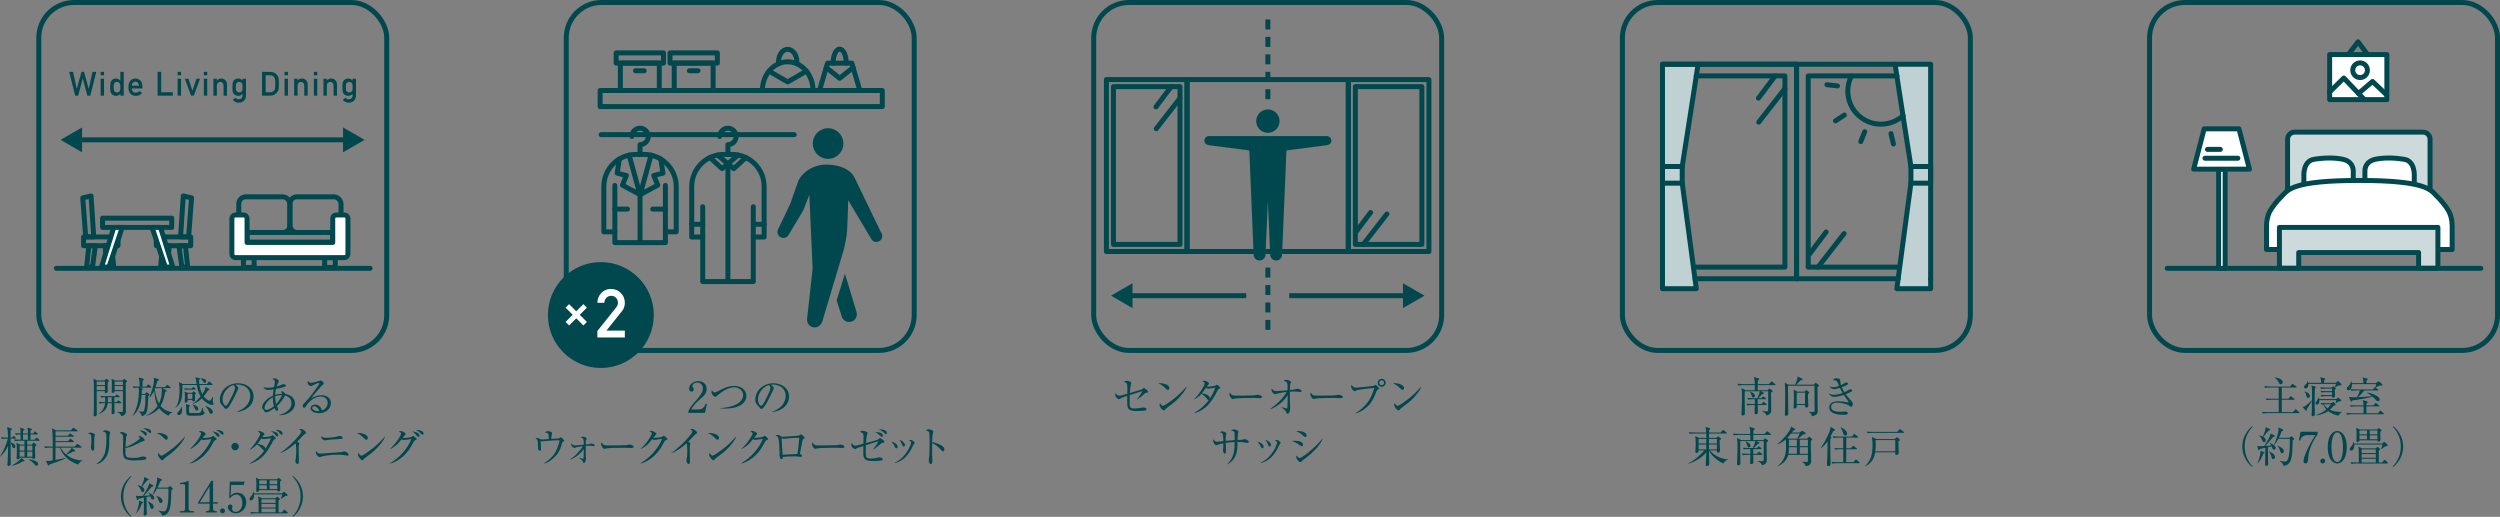 <?xml version="1.0" encoding="UTF-8"?>
<svg id="_レイヤー_2" data-name="レイヤー 2" xmlns="http://www.w3.org/2000/svg" width="1003.531" height="207.489" viewBox="0 0 1003.531 207.489">
  <rect x="0" y="0" width="1003.531" height="207.489" fill="#808080" stroke="none"/>
  <defs>
    <style>
      .cls-1 {
        fill: #ccdadb;
      }

      .cls-1, .cls-2, .cls-3, .cls-4, .cls-5 {
        stroke: #00484d;
      }

      .cls-1, .cls-2, .cls-3, .cls-4, .cls-5, .cls-6 {
        stroke-width: 2px;
      }

      .cls-1, .cls-4, .cls-5 {
        stroke-linecap: round;
        stroke-linejoin: round;
      }

      .cls-2, .cls-3, .cls-5, .cls-6 {
        fill: none;
      }

      .cls-2, .cls-3, .cls-6 {
        stroke-miterlimit: 10;
      }

      .cls-3 {
        stroke-dasharray: 4 3;
      }

      .cls-4, .cls-7 {
        fill: #fff;
      }

      .cls-8 {
        fill: #bfd1d2;
      }

      .cls-9 {
        fill: #00484d;
      }

      .cls-6 {
        stroke: #fff;
      }
    </style>
  </defs>
  <g id="_デザイン2" data-name="デザイン2">
    <g>
      <path class="cls-9" d="M326.287,56.984c-.352,3.376,2.102,6.4,5.477,6.753,3.379.352,6.402-2.102,6.754-5.478.353-3.378-2.1-6.401-5.478-6.753-3.377-.353-6.401,2.1-6.753,5.478Z"/>
      <path class="cls-9" d="M343.724,124.925c.665,1.589-.086,3.416-1.675,4.081-1.589.663-3.417-.086-4.081-1.676l-2.127-6.829,3.334-10.624,4.549,15.048Z"/>
      <path class="cls-9" d="M312.355,92.001l4.945-10.397,3.229-9.187c1.613-3.208,6.066-6.681,12.028-6.333,4.564.266,8.125,1.562,10.208,4.687l10.837,22.419c.85,1.012.719,2.521-.293,3.371-1.012.85-2.52.719-3.371-.293l-9.465-15.916s-.208,8.124-.398,11.636c-.163,3.031-.907,6.353-1.408,8.333l-8.519,28.523c-.508,1.613-1.891,2.846-3.591,2.561-1.699-.284-2.847-1.891-2.563-3.591l2.209-19.96-1.325-29.651-2.389,6.141-5.905,9.89c-.618,1.169-2.065,1.615-3.233.998-1.169-.617-1.616-2.065-.998-3.233Z"/>
    </g>
    <rect class="cls-2" x="227.298" y="1" width="139.667" height="139.667" rx="14.173" ry="14.173"/>
    <rect class="cls-2" x="439.026" y="1" width="139.667" height="139.667" rx="14.173" ry="14.173"/>
    <rect class="cls-5" x="240.903" y="36.323" width="113.26" height="6.463"/>
    <rect class="cls-5" x="249.025" y="25.32" width="15.619" height="11.003"/>
    <rect class="cls-5" x="247.335" y="21.242" width="18.999" height="4.078"/>
    <line class="cls-5" x1="255.103" y1="28.398" x2="258.566" y2="28.398"/>
    <rect class="cls-5" x="270.646" y="25.32" width="15.619" height="11.003"/>
    <rect class="cls-5" x="268.956" y="21.242" width="18.999" height="4.078"/>
    <line class="cls-5" x1="276.724" y1="28.398" x2="280.187" y2="28.398"/>
    <path class="cls-5" d="M316.192,24.814c-5.614,0-10.165,5.153-10.165,11.509h20.331c0-6.356-4.551-11.509-10.165-11.509Z"/>
    <path class="cls-5" d="M312.547,25.59c-.029-.253-.044-.512-.044-.776,0-2.773,1.651-5.021,3.688-5.021s3.688,2.248,3.688,5.021c0,.259-.014.514-.042.763"/>
    <polygon class="cls-5" points="341.922 25.347 332.19 25.347 328.946 36.323 345.165 36.323 341.922 25.347"/>
    <path class="cls-5" d="M334.411,25.347c0-3.117,1.184-5.644,2.644-5.644s2.644,2.527,2.644,5.644"/>
    <polyline class="cls-5" points="331.667 27.115 337.055 31.435 342.444 27.115"/>
    <polyline class="cls-5" points="308.741 28.566 316.192 32.886 323.642 28.566"/>
    <line class="cls-5" x1="241.313" y1="54.05" x2="318.819" y2="54.05"/>
    <path class="cls-5" d="M253.622,54.765c0-1.819,1.475-3.294,3.294-3.294s3.294,1.475,3.294,3.294-1.475,3.294-3.294,3.294v3.932"/>
    <path class="cls-5" d="M246.808,93.056h-4.42v-18.222c0-7.063,5.779-12.843,12.843-12.843h3.37c7.063,0,12.843,5.779,12.843,12.843v18.222h-4.347"/>
    <line class="cls-5" x1="256.916" y1="78.13" x2="256.916" y2="97.258"/>
    <polyline class="cls-5" points="252.536 62.278 256.916 78.13 249.847 74.309 251.445 70.449 247.75 69.507 248.622 63.835"/>
    <polyline class="cls-5" points="261.332 62.278 256.952 78.13 264.021 74.309 262.423 70.449 266.118 69.507 265.246 63.835"/>
    <polyline class="cls-5" points="246.808 74.434 246.808 97.403 267.096 97.403 267.096 74.434"/>
    <line class="cls-5" x1="246.808" y1="83.941" x2="251.88" y2="83.941"/>
    <line class="cls-5" x1="262.024" y1="83.941" x2="267.096" y2="83.941"/>
    <path class="cls-5" d="M288.9,54.765c0-1.819,1.475-3.294,3.294-3.294s3.294,1.475,3.294,3.294-1.475,3.294-3.294,3.294v3.932"/>
    <path class="cls-5" d="M282.086,95.157h-4.42v-20.324c0-7.063,5.779-12.843,12.843-12.843h3.37c7.063,0,12.843,5.779,12.843,12.843v20.324h-4.347"/>
    <line class="cls-5" x1="292.193" y1="65.764" x2="292.193" y2="112.877"/>
    <polyline class="cls-5" points="282.086 82.984 282.086 113.022 302.374 113.022 302.374 82.984"/>
    <line class="cls-5" x1="277.666" y1="90.027" x2="282.086" y2="90.027"/>
    <polyline class="cls-5" points="284.99 63.245 289.847 67.696 292.193 65.764 288.156 62.278"/>
    <polyline class="cls-5" points="299.397 63.245 294.54 67.696 292.193 65.764 296.231 62.278"/>
    <line class="cls-5" x1="302.6" y1="90.027" x2="306.745" y2="90.027"/>
    <g>
      <path class="cls-9" d="M276.289,165.721v-.459c.442-1.359,1.564-2.736,2.499-3.808,1.037-1.207,2.464-2.686,3.077-4.131.17-.407.272-.985.272-1.428,0-1.343-.884-2.328-2.261-2.328-.969,0-1.904.561-1.904,1.325,0,.188.068.374.17.527.272.408.357.561.357.85,0,.493-.391.952-.918.952-.646,0-.969-.612-.969-1.19,0-1.598,1.598-3.042,3.654-3.042,1.921,0,3.4,1.155,3.4,3.145,0,1.785-1.122,2.805-2.516,3.978-1.292,1.104-2.958,2.703-3.672,4.267h2.346c1.955,0,2.771-.493,3.451-2.329l.51.188-.816,3.484h-6.68Z"/>
      <path class="cls-9" d="M286.862,157.528c.289,0,.68-.152,1.19-.425,2.482-1.309,4.317-2.192,6.765-2.192,2.38,0,4.793,1.394,4.793,4.011,0,1.429-.714,2.567-1.853,3.4-1.768,1.309-4.521,1.699-6.68,1.699-.612,0-1.207-.033-1.802-.085v-.152c1.751-.034,4.08-.511,5.695-1.19,1.088-.459,2.074-1.104,2.753-2.107.391-.578.578-1.309.578-1.955,0-1.818-1.785-3.076-3.485-3.076-2.278,0-4.793,1.529-6.527,3.009-.17.136-.357.306-.459.425-.187.221-.357.374-.663.374-.646,0-1.564-.936-1.564-1.887,0-.272.051-.493.136-.731.255.357.629.884,1.122.884Z"/>
      <path class="cls-9" d="M310.05,165.211c1.326-.477,2.533-1.139,3.553-2.125,1.122-1.088,1.785-2.669,1.785-4.216,0-1.632-.935-3.229-2.431-3.893-.816-.374-1.768-.611-2.873-.611-.255,0-.425,0-.663.102.442.238,1.173.816,1.173,1.377,0,.271-.374,1.003-.578,1.394-.748,1.598-2.601,5.678-3.842,6.697-.153.119-.357.188-.544.188-.391,0-.629-.323-.833-.612-.221-.34-.357-.544-.663-.799-.374-.323-.561-.493-.731-.985-.153-.408-.221-.782-.221-1.225,0-3.994,3.467-6.663,7.275-6.663,3.179,0,6.255,1.87,6.255,5.338,0,3.705-3.264,5.881-6.646,6.17l-.017-.136ZM305.783,156.458c-.952,1.088-1.53,2.516-1.53,3.96,0,.969.578,2.431,1.326,2.431.306,0,.663-.51.816-.748.561-.832,1.53-2.906,2.04-3.909.289-.578.816-1.903.816-2.533,0-.441-.221-.799-.527-1.088-1.156.188-2.192,1.021-2.94,1.888Z"/>
      <path class="cls-9" d="M223.986,176.015c.323-.034.595-.136.85-.34.153-.119.238-.153.306-.153.102,0,.646.493.816.681.153.152.561.561.561.68,0,.17-.255.306-.459.408-.306.152-.391.306-.459.577-.425,1.684-1.003,3.332-2.108,4.658-1.292,1.563-3.111,3.076-5.1,3.553l-.051-.119c2.159-1.258,4.08-3.111,5.1-5.423.289-.646,1.139-3.025,1.139-3.638,0-.136-.051-.153-.272-.153-2.567,0-6.17.357-6.392.408-.085.018-.272.034-.323.034s-.187-.034-.561-.187c.017.221.136,3.094.136,3.314s-.051.663-.357.663c-.357,0-.714-.408-.799-.731-.034-.119-.051-.476-.051-.9,0-.255,0-.901-.034-1.53-.034-.544-.136-.969-.238-1.173-.187-.356-.425-.527-.782-.73.272-.052.527-.085.799-.085.425,0,.578.085,1.173.425.221.136.476.17.731.17s2.227-.136,2.668-.188c-.017-1.632-.068-1.921-.187-2.124-.153-.256-.595-.408-1.343-.544.323-.256.765-.511,1.173-.511.391,0,1.751.357,1.751.833,0,.119-.102.392-.153.51-.17.442-.221,1.122-.221,1.769.901-.034,1.802-.068,2.686-.153Z"/>
      <path class="cls-9" d="M228.951,184.498l-.068-.17c2.091-1.275,3.808-3.179,5.133-5.235-.935.102-2.499.322-3.111.595-.102.051-.306.119-.357.119-.323,0-1.258-.629-1.258-1.377,0-.188.051-.357.102-.527.323.544.663.901,1.326.901.68,0,2.856-.222,3.621-.307-.017-1.462-.068-2.107-.306-2.431-.204-.289-.561-.356-.952-.441.255-.188.51-.374.85-.374.408,0,1.564.425,1.564.815,0,.085-.068.204-.136.323-.153.289-.238.612-.238,1.343,0,.188,0,.425.017.68.425-.033,1.513-.152,1.7-.221.153-.051.51-.153.612-.153.119,0,1.241.204,1.241.731,0,.255-.187.323-.408.323-.153,0-.255-.018-.425-.052-.459-.085-.969-.136-1.462-.136-.425,0-.85.034-1.258.085-.017.782-.034,2.193-.034,2.601,0,.544.017,1.395.051,1.717.034.323.051.562.051.867,0,.595-.323,1.683-.833,1.683-.238,0-.323-.237-.425-.544-.187-.544-.544-.833-1.479-1.513l.034-.136c.374.153,1.122.459,1.496.459.204,0,.255-.068.272-.392.051-.781.068-2.651.068-3.501-1.241,1.869-3.314,3.45-5.388,4.267Z"/>
      <path class="cls-9" d="M244.234,178.803c.952,0,2.04,0,2.992-.018,1.105,0,2.227-.017,3.332-.067.459-.018,1.054-.034,1.479-.17.17-.052.34-.103.493-.103.306,0,1.819.221,1.819.867,0,.476-.697.526-1.054.526-.391,0-1.275-.102-2.499-.102-1.87,0-6.527.034-7.343.255-.136.034-.731.204-.799.204-.493,0-1.36-1.122-1.36-1.87,0-.271.085-.561.204-.815.595,1.274,1.105,1.292,2.737,1.292Z"/>
      <path class="cls-9" d="M262.662,175.744c.578,0,2.448-.153,2.907-.323.187-.068.493-.272.629-.374.085-.068.17-.136.289-.136.187,0,.952.714,1.122.884.153.152.289.322.289.459,0,.136-.153.237-.408.34-.612.238-.748.544-1.037,1.104-1.513,2.924-3.212,5.15-6.017,6.919-1.02.646-2.142,1.189-3.332,1.444l-.034-.119c3.706-2.073,7.139-5.813,8.703-9.773-.442.051-2.397.289-2.788.374-.085.017-.221.033-.306.033-.255,0-.629-.152-.867-.288-1.343,1.768-2.516,2.906-4.505,3.926l-.085-.118c1.513-1.377,2.907-3.077,3.91-4.879.17-.289.527-.986.527-1.292,0-.255-.408-.51-.935-.833.272-.085.561-.136.867-.136.561,0,1.887.73,1.887,1.224,0,.17-.119.289-.391.544-.255.255-.595.663-.833,1.003.136.018.272.018.408.018Z"/>
      <path class="cls-9" d="M277.129,178.021c0,.119-.119.442-.17.544-.085.187-.085.884-.085,1.836,0,1.598.068,3.213.068,4.811,0,.34-.051,1.054-.527,1.054-.527,0-.901-.901-.901-1.292,0-.17.051-.374.102-.561.221-.799.272-2.567.272-3.434,0-.442-.051-2.38-.136-2.703-.034-.119-.068-.17-.204-.306-1.768,1.632-3.757,3.06-6,3.927l-.068-.085c2.549-1.684,5.626-4.641,7.53-7.038.272-.34.901-1.155.901-1.462,0-.441-.357-.68-.867-1.036.374-.085.527-.103.68-.103.969,0,2.107,1.105,2.107,1.581,0,.136-.136.255-.306.34-.136.068-.595.425-.816.646-.51.51-1.598,1.648-2.431,2.55.425.237.85.526.85.73Z"/>
      <path class="cls-9" d="M284.746,173.789c1.173,0,3.875.493,3.875,2.04,0,.356-.272.68-.629.68-.238,0-.51-.188-.986-.697-.833-.867-1.7-1.479-2.838-1.988.187-.018.391-.034.578-.034ZM286.088,182.9c.578,0,3.332-2.058,3.927-2.517,2.21-1.699,3.586-3.042,5.422-5.133l.085.051c-.493,1.513-2.312,3.638-3.468,4.794-1.309,1.325-2.821,2.431-4.334,3.552-.374.272-.493.392-.799.748-.136.17-.289.357-.527.357-.612,0-1.717-1.462-1.717-2.227,0-.188.034-.357.17-.748.221.441.697,1.122,1.241,1.122Z"/>
      <path class="cls-9" d="M303.105,175.744c.578,0,2.448-.153,2.907-.323.187-.068.493-.272.629-.374.085-.068.17-.136.289-.136.187,0,.952.714,1.122.884.153.152.289.322.289.459,0,.136-.153.237-.408.34-.612.238-.748.544-1.037,1.104-1.513,2.924-3.212,5.15-6.017,6.919-1.02.646-2.142,1.189-3.332,1.444l-.034-.119c3.706-2.073,7.139-5.813,8.703-9.773-.442.051-2.397.289-2.788.374-.085.017-.221.033-.306.033-.255,0-.629-.152-.867-.288-1.343,1.768-2.516,2.906-4.505,3.926l-.085-.118c1.513-1.377,2.907-3.077,3.91-4.879.17-.289.527-.986.527-1.292,0-.255-.408-.51-.935-.833.272-.085.561-.136.867-.136.561,0,1.887.73,1.887,1.224,0,.17-.119.289-.391.544-.255.255-.595.663-.833,1.003.136.018.272.018.408.018Z"/>
      <path class="cls-9" d="M312.15,174.57c.408,0,1.003.289,1.513.63.17.118.357.136.544.136.119,0,.323-.018.442-.034.238-.034,1.632-.136,3.009-.204,1.258-.068,2.431-.187,2.737-.238.408-.067.595-.102.884-.391.102-.102.136-.119.238-.119.136,0,.612.408.85.629.17.153.629.595.629.748s-.119.238-.391.425c-.391.255-.442.357-.612,1.377-.136.799-.374,1.989-.51,2.618-.204.951-.374,1.784-.374,1.853,0,.102.051.153.204.272.374.271.646.476.646.714,0,.271-.204.407-.459.407-.221,0-.544-.051-.765-.085-.731-.102-1.479-.102-2.209-.102-1.445,0-2.873.051-4.301.187,0,.34-.017.952-.476.952-.578,0-.867-1.207-.867-1.648,0-.153.068-.527.068-.748-.051-1.734-.204-5.354-.578-6.272-.204-.51-.612-.646-1.088-.816.289-.17.527-.289.867-.289ZM320.53,179.007c.068-.477.289-2.533.289-2.941,0-.204-.085-.374-.323-.374-.306,0-1.955.085-2.414.119-.748.051-1.513.119-2.261.204-.34.034-.629.068-.816.102-.119.018-.323.034-.391.034-.068,0-.323-.067-.51-.136-.102-.034-.238-.068-.289-.068-.051,0-.068.034-.068.153,0,.17.357,6.307.374,6.442.374,0,5.32-.255,5.983-.306.153-1.071.289-2.142.425-3.229Z"/>
      <path class="cls-9" d="M328.878,178.803c.952,0,2.04,0,2.992-.018,1.105,0,2.227-.017,3.332-.067.459-.018,1.054-.034,1.479-.17.17-.052.34-.103.493-.103.306,0,1.819.221,1.819.867,0,.476-.697.526-1.054.526-.391,0-1.275-.102-2.499-.102-1.87,0-6.527.034-7.343.255-.136.034-.731.204-.799.204-.493,0-1.36-1.122-1.36-1.87,0-.271.085-.561.204-.815.595,1.274,1.105,1.292,2.737,1.292Z"/>
      <path class="cls-9" d="M346.626,175.029c0-1.206-.391-1.325-1.496-1.665.34-.222.731-.442,1.139-.442.442,0,1.973.34,1.973.901,0,.152-.119.492-.256.85-.136.356-.34,2.635-.356,3.161.969-.237,4.012-1.036,4.827-1.428.153-.067.255-.17.425-.34.137-.136.272-.221.374-.221.188,0,1.769,1.054,1.769,1.496,0,.221-.103.34-.511.391-.476.068-.646.102-.935.357-.9.815-2.073,1.802-3.043,2.379l-.017-.102c.663-.782,1.666-2.295,2.074-3.247-1.684.493-3.434,1.071-5.015,1.599-.051.765-.068,1.547-.068,2.328,0,1.31,0,2.159.357,2.584.356.408,1.274.442,1.921.442.747,0,1.58-.119,2.294-.323.426-.119.596-.136.782-.136.425,0,1.462.102,1.462.68,0,.255-.17.391-.391.476-.596.238-2.38.307-3.077.307-1.462-.018-3.076-.034-3.824-.986-.289-.374-.493-1.139-.493-2.346,0-1.122,0-2.125.017-2.703-.833.255-2.073.663-2.38.782-.136.051-.288.136-.51.272-.237.152-.356.187-.476.187-.272,0-1.479-.73-1.479-1.785,0-.289.067-.476.187-.73.289.526.663,1.139,1.343,1.139.629,0,2.566-.561,3.332-.799.034-1.003.051-2.057.051-3.077ZM353.392,173.72c.459.17,1.036.562,1.036,1.139,0,.256-.152.477-.425.477-.187,0-.391-.17-.748-.51-.577-.544-1.258-.986-1.92-1.377.68,0,1.394.017,2.057.271ZM353.273,172.361c.935,0,2.72.204,2.72,1.462,0,.221-.103.441-.357.441-.102,0-.271-.067-.441-.237-.714-.731-1.395-1.207-2.363-1.649.137-.017.289-.017.442-.017Z"/>
      <path class="cls-9" d="M359.631,178.123c.356.289.697.731.697,1.207,0,.289-.153.629-.493.629-.374,0-.578-.459-.731-.815-.271-.629-.781-1.343-1.24-1.836.68.102,1.224.391,1.768.815ZM365.598,176.61c.696,0,1.598.884,1.598,1.105,0,.118-.085.237-.255.407-.153.153-.272.392-.426.714-.815,1.819-1.853,3.536-3.314,4.896-1.173,1.088-2.447,1.734-3.978,2.143l-.034-.17c2.261-1.055,3.74-2.567,5.083-4.658.578-.9,1.479-2.855,1.479-3.399,0-.391-.595-.748-.9-.918.255-.068.476-.119.748-.119ZM362.691,177.511c.323.306.578.68.578,1.054,0,.323-.153.663-.51.663-.323,0-.442-.204-.596-.663-.255-.765-.629-1.377-1.121-2.022.696.203,1.121.476,1.648.969Z"/>
      <path class="cls-9" d="M378.586,179.33c.323.289.51.714.51,1.139,0,.323-.152.715-.544.715-.271,0-.526-.256-.748-.511-1.07-1.155-2.107-2.227-3.62-2.787-.017.985-.017,1.988-.017,2.991,0,.918,0,2.159.051,2.754.034.442.051.85.051,1.275,0,.441-.034,1.359-.663,1.359-.561,0-.799-1.003-.799-1.428,0-.374.034-.731.119-1.139.187-.833.221-4.726.221-6.238,0-.697-.017-3.349-.152-3.876-.034-.136-.103-.272-.222-.357-.306-.221-.781-.425-1.139-.51.323-.204.73-.408,1.122-.408.408,0,1.921.374,1.921.901,0,.068-.018.153-.103.391-.102.307-.187.578-.237.901-.085.612-.137,2.295-.137,2.991,1.395.222,3.332.885,4.386,1.836Z"/>
    </g>
    <g>
      <path class="cls-9" d="M458.299,156.339c.136-.068.255-.17.442-.34.152-.137.271-.222.425-.222.237,0,1.003.629,1.292.867.221.188.441.459.441.612,0,.306-.238.356-.51.374-.408.033-.612.085-.884.34-1.088,1.02-1.785,1.581-3.026,2.413l-.102-.085c.748-.866,1.7-2.261,2.159-3.297-1.666.526-3.332,1.054-5.015,1.58-.051,1.411-.068,2.058-.068,3.026,0,1.733,0,2.362,2.074,2.362.969,0,1.921-.152,2.855-.356.136-.034.306-.068.459-.068.68.017,1.377.204,1.377.68,0,.323-.255.459-.527.544-.51.153-2.702.222-3.314.222-1.274,0-3.025-.052-3.604-1.259-.272-.561-.306-1.632-.306-2.396,0-1.02.017-1.784.033-2.447-1.41.441-2.447.833-2.94,1.173-.136.085-.289.152-.459.152-.391,0-1.428-.815-1.428-1.683,0-.204.017-.356.136-.833.357.595.714,1.122,1.411,1.122.527,0,1.581-.238,3.298-.765.017-.68.017-2.499.017-2.788,0-.187-.034-1.088-.221-1.326-.34-.407-.748-.577-1.258-.662.323-.204.782-.426,1.189-.426.527,0,1.854.323,1.854.867,0,.17-.052.374-.119.562-.272.765-.357,2.464-.408,3.484.544-.153,4.538-1.343,4.726-1.428Z"/>
      <path class="cls-9" d="M465.525,153.79c1.173,0,3.876.493,3.876,2.04,0,.356-.272.68-.629.68-.238,0-.51-.188-.986-.697-.833-.867-1.699-1.479-2.838-1.988.187-.018.391-.034.577-.034ZM466.868,162.901c.578,0,3.332-2.058,3.927-2.517,2.21-1.699,3.587-3.042,5.423-5.133l.085.051c-.493,1.513-2.312,3.638-3.468,4.794-1.309,1.325-2.821,2.431-4.335,3.552-.374.272-.492.392-.799.748-.136.17-.289.357-.526.357-.612,0-1.717-1.462-1.717-2.227,0-.188.034-.357.17-.748.221.441.696,1.122,1.24,1.122Z"/>
      <path class="cls-9" d="M483.681,159.161c-.34-.391-.901-.815-1.411-1.07-.815.884-1.751,1.683-2.839,2.209l-.051-.102c.952-.935,1.955-2.227,2.703-3.349.374-.561,1.479-2.312,1.479-2.924,0-.51-.611-.765-1.003-.918.307-.136.527-.204.851-.204.9,0,1.887.782,1.887,1.19,0,.17-.085.289-.426.561-.118.103-.356.442-.459.629.204.018.392.018.596.018.68,0,1.938-.188,2.583-.323.238-.051.511-.238.681-.357.067-.051.17-.119.255-.119.187,0,1.325,1.071,1.325,1.326,0,.17-.203.272-.441.34-.408.119-.629.562-1.02,1.343-.901,1.819-2.023,3.536-3.366,5.049-.68.765-1.479,1.394-2.346,1.955-1.054.68-2.091,1.122-3.28,1.462l-.052-.119c2.261-1.292,4.318-3.009,5.848-5.116-.255,0-1.139-1.037-1.513-1.479ZM487.829,155.625c-.323.033-.985.136-1.598.237-.544.085-1.071.153-1.275.153-.306,0-.629-.17-.884-.323-.459.697-1.088,1.564-1.632,2.193,1.173.152,3.128.611,3.23,2.073.935-1.359,1.598-2.805,2.158-4.334Z"/>
      <path class="cls-9" d="M496.466,158.804c.952,0,2.04,0,2.991-.018,1.105,0,2.228-.017,3.332-.067.459-.018,1.054-.034,1.479-.17.17-.052.34-.103.493-.103.306,0,1.819.221,1.819.867,0,.476-.697.526-1.055.526-.391,0-1.274-.102-2.498-.102-1.87,0-6.527.034-7.344.255-.136.034-.73.204-.799.204-.493,0-1.359-1.122-1.359-1.87,0-.271.085-.561.203-.815.596,1.274,1.105,1.292,2.737,1.292Z"/>
      <path class="cls-9" d="M509.948,164.277l-.068-.136c2.363-1.581,5.27-4.283,6.596-6.816-1.054.119-3.06.408-4.012.782-.289.119-.374.153-.51.153-.527,0-1.547-.748-1.547-1.769,0-.203.017-.407.051-.611.629.799.884,1.122,1.955,1.122.68,0,3.501-.272,4.437-.374,0-2.228-.034-2.687-.238-3.043-.204-.34-.527-.459-1.292-.748.307-.221.646-.391,1.037-.391.765,0,1.903.595,1.903.985,0,.085-.067.238-.136.357-.322.578-.322,1.189-.34,2.736.782-.034,2.057-.187,2.635-.374.136-.051.272-.102.408-.102.34,0,1.614.356,1.614.9,0,.222-.118.408-.391.408-.068,0-.34-.017-.544-.051-.578-.103-1.359-.136-2.176-.136-.527,0-1.037.017-1.547.051v2.396c0,.782.034,1.989.051,2.346.034.562.052,1.105.052,1.666,0,.73-.068,1.648-.527,2.261-.102.136-.289.272-.459.272-.272,0-.408-.272-.493-.493-.152-.392-.271-.612-.561-.918-.442-.477-.901-.799-1.428-1.156l.067-.136c.238.085,1.802.51,1.972.51.222,0,.289-.085.307-.306.085-1.224.119-2.822.119-4.062v-1.003c-1.496,2.465-4.216,4.726-6.936,5.677Z"/>
      <path class="cls-9" d="M528.937,158.804c.952,0,2.04,0,2.991-.018,1.105,0,2.228-.017,3.332-.067.459-.018,1.054-.034,1.479-.17.17-.052.34-.103.493-.103.306,0,1.819.221,1.819.867,0,.476-.697.526-1.055.526-.391,0-1.274-.102-2.498-.102-1.87,0-6.527.034-7.344.255-.136.034-.73.204-.799.204-.493,0-1.359-1.122-1.359-1.87,0-.271.085-.561.203-.815.596,1.274,1.105,1.292,2.737,1.292Z"/>
      <path class="cls-9" d="M543.37,155.387c.289.17.511.221.833.221.204,0,2.397-.187,3.179-.255.765-.067,3.077-.323,3.757-.425.323-.051.476-.102.782-.357.085-.067.17-.118.237-.118.137,0,.596.441.766.611.237.238.662.663.662.851,0,.187-.187.306-.544.492-.255.137-.322.238-.526.766-.884,2.295-1.836,4.402-3.672,6.085-1.326,1.224-2.958,2.295-4.726,2.703l-.017-.103c1.717-.951,3.739-2.787,4.912-4.368,1.207-1.632,2.125-3.808,2.635-5.763-1.836.103-5.015.477-6.748.867-.306.067-.663.238-.969.391-.068.034-.137.068-.188.068-.255,0-1.377-.884-1.377-1.904,0-.271.052-.425.153-.68.17.289.578.748.85.918ZM556.238,153.654c0,.884-.731,1.614-1.615,1.614s-1.598-.73-1.598-1.614c0-.901.714-1.599,1.598-1.599s1.615.714,1.615,1.599ZM554.606,152.667c-.527,0-.969.425-.969.969s.425.986.969.986.985-.442.985-.986c0-.526-.441-.969-.985-.969Z"/>
      <path class="cls-9" d="M559.724,153.79c1.173,0,3.875.493,3.875,2.04,0,.356-.271.68-.629.68-.237,0-.51-.188-.985-.697-.833-.867-1.7-1.479-2.839-1.988.187-.018.391-.034.578-.034ZM561.067,162.901c.578,0,3.332-2.058,3.927-2.517,2.21-1.699,3.586-3.042,5.422-5.133l.085.051c-.492,1.513-2.312,3.638-3.467,4.794-1.31,1.325-2.822,2.431-4.335,3.552-.374.272-.493.392-.799.748-.136.17-.289.357-.527.357-.611,0-1.717-1.462-1.717-2.227,0-.188.034-.357.17-.748.222.441.697,1.122,1.241,1.122Z"/>
      <path class="cls-9" d="M495.624,176.645c0-1.411-.017-2.72-.051-2.94-.085-.459-.374-.731-1.428-.901.442-.289.731-.425,1.105-.425.441,0,1.853.34,1.853.918,0,.17-.103.527-.153.697-.136.492-.187,2.022-.187,2.601.833-.018,1.938-.051,2.192-.153.323-.136.544-.187.629-.187.408,0,1.071.34,1.394.578.188.136.256.221.256.459,0,.34-.119.492-.459.492-.119,0-.238-.017-.357-.034-1.274-.221-2.362-.356-3.672-.356,0,3.961-.306,6.748-3.943,9.009l-.119-.119c1.19-1.206,1.972-2.396,2.481-4.147.408-1.41.426-3.229.442-4.708-1.189.051-2.38.17-3.553.356.034,1.105.068,2.805.068,3.485,0,.322,0,.832-.477.832-.425,0-.714-.866-.714-1.189,0-.17.018-.408.068-.799.017-.17.034-.357.034-.697s0-1.104.017-1.444c-.799.152-1.751.34-2.532.696-.068.034-.17.068-.238.068-.527,0-1.292-1.003-1.292-1.751,0-.271.017-.425.136-.663.392.596.697,1.021,1.31,1.021.34,0,2.192-.188,2.617-.255,0-.596,0-2.703-.356-3.077-.222-.238-.766-.391-1.071-.459.323-.221.629-.408,1.037-.408.391,0,1.632.426,1.632.885,0,.067-.018.152-.051.237-.17.442-.222,1.173-.222,1.819,0,.306,0,.611.018.9,1.189-.136,2.38-.255,3.586-.34Z"/>
      <path class="cls-9" d="M506.539,178.124c.356.289.697.731.697,1.207,0,.289-.153.629-.493.629-.374,0-.578-.459-.731-.815-.271-.629-.781-1.343-1.24-1.836.68.102,1.224.391,1.768.815ZM512.505,176.611c.696,0,1.598.884,1.598,1.105,0,.118-.085.237-.255.407-.153.153-.272.392-.426.714-.815,1.819-1.853,3.536-3.314,4.896-1.173,1.088-2.447,1.734-3.978,2.143l-.034-.17c2.261-1.055,3.74-2.567,5.083-4.658.578-.9,1.479-2.855,1.479-3.399,0-.391-.595-.748-.9-.918.255-.068.476-.119.748-.119ZM509.598,177.512c.323.306.578.68.578,1.054,0,.323-.153.663-.51.663-.323,0-.442-.204-.596-.663-.255-.765-.629-1.377-1.121-2.022.696.203,1.121.476,1.648.969Z"/>
      <path class="cls-9" d="M519.987,176.917c1.003,0,3.06.288,3.06,1.614,0,.306-.136.612-.459.612-.204,0-.392-.119-.816-.425-1.088-.766-1.954-1.275-3.229-1.684.51-.067.935-.118,1.445-.118ZM521.312,173.041c1.071,0,2.312.221,2.958,1.139.119.17.204.391.204.595,0,.289-.153.646-.51.646-.222,0-.408-.153-.629-.357-.936-.833-1.887-1.563-3.094-1.938.356-.051.696-.085,1.07-.085ZM521.704,183.835c.748,0,2.957-1.785,3.604-2.312,1.938-1.599,4.012-3.536,5.559-5.508l.102.068c-.493,1.274-1.496,2.635-2.38,3.688-1.563,1.836-3.994,3.824-5.031,4.521-.408.271-.697.493-.986.799-.306.34-.441.442-.611.442-.392,0-.952-.578-1.173-.918-.307-.477-.477-.816-.477-1.377,0-.137.018-.238.052-.392.203.272,1.02.986,1.343.986Z"/>
    </g>
    <circle class="cls-9" cx="241.197" cy="126.464" r="21.249"/>
    <g>
      <line class="cls-6" x1="227.732" y1="122.785" x2="234.882" y2="129.935"/>
      <line class="cls-6" x1="234.882" y1="122.785" x2="227.732" y2="129.935"/>
    </g>
    <path class="cls-7" d="M239.792,132.864l7.551-9.452c.598-.76.706-1.357.706-1.928,0-1.358-1.005-2.744-2.662-2.744-1.494,0-2.689,1.06-2.825,2.798h-2.771c.027-3.15,2.472-5.567,5.378-5.567,3.232,0,5.649,2.472,5.649,5.54,0,1.277-.353,2.391-1.168,3.396l-6.22,7.795h7.388v2.771h-11.027v-2.607Z"/>
    <line class="cls-5" x1="470.135" y1="34.783" x2="464.039" y2="42.888"/>
    <line class="cls-5" x1="473.658" y1="39.421" x2="464.15" y2="51.645"/>
    <line class="cls-5" x1="550.159" y1="85.306" x2="544.062" y2="93.411"/>
    <line class="cls-5" x1="556.729" y1="85.891" x2="547.221" y2="98.115"/>
    <g>
      <path class="cls-9" d="M513.63,48.617c0,2.591-2.101,4.692-4.692,4.692s-4.693-2.1-4.693-4.692,2.101-4.691,4.693-4.691,4.692,2.1,4.692,4.691Z"/>
      <path class="cls-9" d="M532.607,54.627h-47.337c-1.009,0-1.826.818-1.826,1.826s.754,1.687,1.826,1.826l15.955,2.07c.242.023.289.27.285.552.016.648,1.724,41.297,1.724,41.297,0,1.315,1.065,2.38,2.38,2.38s2.38-1.065,2.38-2.38l.945-21.467.945,21.467c0,1.315,1.066,2.38,2.38,2.38s2.38-1.065,2.38-2.38c0,0,1.708-40.649,1.724-41.297-.004-.282.042-.529.285-.552l15.955-2.07c1.072-.138,1.826-.817,1.826-1.826s-.818-1.826-1.826-1.826Z"/>
    </g>
    <rect class="cls-5" x="428.642" y="53.1" width="63.333" height="26.699" transform="translate(526.758 -393.859) rotate(90)"/>
    <polyline class="cls-5" points="508.859 100.951 476.492 100.951 476.492 31.948 508.859 31.948"/>
    <polyline class="cls-5" points="508.859 31.948 541.227 31.948 541.227 100.951 508.859 100.951"/>
    <rect class="cls-5" x="541.227" y="31.948" width="32.367" height="69.002"/>
    <rect class="cls-5" x="444.125" y="31.948" width="32.367" height="69.002"/>
    <rect class="cls-5" x="525.744" y="53.1" width="63.333" height="26.697" transform="translate(623.86 -490.962) rotate(90)"/>
    <g>
      <line class="cls-2" x1="500.256" y1="118.689" x2="453.143" y2="118.689"/>
      <polygon class="cls-9" points="454.602 113.703 445.967 118.688 454.602 123.675 454.602 113.703"/>
    </g>
    <g>
      <line class="cls-2" x1="564.632" y1="118.689" x2="517.519" y2="118.689"/>
      <polygon class="cls-9" points="563.173 113.703 571.808 118.688 563.173 123.675 563.173 113.703"/>
    </g>
    <line class="cls-3" x1="508.938" y1="7.82" x2="508.938" y2="41.837"/>
    <line class="cls-3" x1="508.938" y1="107.417" x2="508.938" y2="135.239"/>
    <g>
      <rect class="cls-2" x="15.569" y="1" width="139.667" height="139.667" rx="14.173" ry="14.173"/>
      <g>
        <path class="cls-9" d="M41.931,152.735l.476-.493c.068-.068.17-.153.255-.153.102,0,.204.068.272.119l.714.527c.068.051.136.118.136.221,0,.119-.119.238-.527.51-.017.17-.017.357-.017.544,0,1.003.034,2.022.034,3.025,0,.511-.306.731-.799.731-.306,0-.425-.153-.425-.459,0-.103,0-.188.017-.289h-3.264v.815c0,2.584.017,5.168.051,7.752,0,.221.017.425.017.629,0,.271,0,.884-.85.884-.357,0-.425-.17-.425-.493,0-.204.034-.799.034-1.07.068-2.567.068-5.134.068-7.701v-1.155c0-1.563-.017-3.757-.204-4.675l1.428.731h3.009ZM38.803,154.57h3.298v-1.428h-3.298v1.428ZM38.803,156.61h3.298v-1.632h-3.298v1.632ZM41.965,161.845c-.612,0-1.377.034-1.989.153l-.34-.68c.918.085,1.649.085,2.55.119.017-.392.034-.782.034-1.173,0-.272-.017-.562-.017-.833-.527.017-1.071.051-1.598.152l-.323-.68c.867.085,1.734.119,2.601.119h3.332l.391-.493c.051-.067.153-.187.255-.187.085,0,.221.102.323.17l.697.493c.068.051.153.136.153.237,0,.153-.136.188-.255.188h-1.87v2.006h.884l.442-.511c.119-.136.187-.203.289-.203.068,0,.153.033.306.152l.748.527c.102.067.17.152.17.255,0,.153-.136.187-.255.187h-2.583c0,1.207.085,2.431.085,3.638,0,.493-.272.799-.782.799-.323,0-.408-.203-.408-.492,0-.068.051-1.326.051-2.261,0-.562,0-1.122-.017-1.684h-1.598c-.238,2.312-1.513,3.638-3.706,4.301v-.085c1.513-.833,2.482-2.516,2.618-4.216h-.187ZM43.274,161.438h1.563l-.017-2.006h-1.496c0,.663,0,1.343-.051,2.006ZM49.138,152.735l.408-.408c.17-.17.221-.204.306-.204.102,0,.187.068.255.119l.748.526c.102.068.17.137.17.256,0,.136-.17.288-.544.526v4.182c0,2.465.051,4.93.051,7.395,0,1.173-.731,1.683-1.785,1.921-.476-.918-.714-1.156-1.632-1.615v-.102h.204c.51,0,1.037.051,1.564.051.442,0,.459-.103.459-1.887v-6.477h-3.315c0,.493-.357.68-.765.68-.272,0-.425-.136-.425-.425,0-.271.034-.544.034-.815.017-.918.017-1.836.017-2.771,0-.68-.034-.969-.136-1.648l1.394.697h2.992ZM46.027,154.57h3.315v-1.428h-3.315v1.428ZM46.027,156.61h3.315v-1.632h-3.315v1.632Z"/>
        <path class="cls-9" d="M58.149,158.123l.476-.492c.051-.052.187-.153.255-.153.136,0,.238.085.34.17l.697.595c.102.085.153.17.153.255,0,.238-.306.357-.561.442-.034,1.547-.102,5.796-.867,6.986-.425.663-1.02.935-1.768,1.104-.085-.646-.255-1.088-1.241-1.921v-.085c.442.085,1.173.222,1.615.222.323,0,.442-.103.561-.392.238-.578.459-2.261.493-2.924.051-.815.068-1.699.068-2.55v-.85h-1.53c-.187,3.213-.986,6.238-3.536,8.414l-.085-.085c1.836-2.686,2.516-6.477,2.516-9.672,0-1.054-.034-1.292-.136-1.598-.646,0-1.326.034-1.955.153l-.34-.681c.867.085,1.75.119,2.618.119h.102c.017-.238.017-.493.017-.697,0-1.274-.068-2.005-.408-2.975l1.802.493c.136.034.357.119.357.289,0,.188-.425.425-.578.493v2.396h1.513l.544-.663c.102-.136.17-.204.272-.204.068,0,.153.052.306.17l.782.663c.085.068.17.17.17.255,0,.153-.119.188-.255.188h-4.301l.85.323c.187.067.255.136.255.237,0,.153-.136.238-.425.408,0,.459-.017,1.071-.051,1.563h1.275ZM66.682,156.61c.187.103.272.17.272.272,0,.204-.51.374-.663.425-.357,1.921-.816,3.961-1.819,5.66,1.173,1.428,2.754,2.227,4.573,2.499v.136c-.663.306-1.071.646-1.411,1.275-1.496-.766-2.754-1.666-3.774-3.026-1.309,1.564-3.196,2.55-5.133,3.06l-.017-.118c1.853-.901,3.434-2.108,4.556-3.876-.884-1.683-1.224-4.25-1.377-6.137-.459,1.071-.986,1.921-1.802,2.754l-.136-.034c.816-1.784,1.87-5.1,1.87-7.037,0-.289-.051-.561-.136-.833l1.904.562c.119.033.255.102.255.237,0,.153-.272.357-.629.477-.255.833-.51,1.665-.799,2.498h3.808l.646-.747c.17-.188.221-.204.272-.204.068,0,.17.067.306.187l.917.731c.085.067.17.152.17.255,0,.152-.136.187-.255.187h-3.008l1.411.799ZM62.28,155.811c-.051.153-.102.289-.153.425.221,1.938.748,4.029,1.683,5.746.816-1.615,1.156-3.434,1.156-5.236,0-.322,0-.629-.051-.935h-2.635Z"/>
        <path class="cls-9" d="M82.441,155.947c.068-.237.085-.425.102-.68l1.292.816c.102.067.238.152.238.271s-.085.221-.561.357c-.544.833-1.105,1.632-1.751,2.396.629.884,1.853,1.751,2.312,1.751.323,0,.459-.188.629-.442.238-.34.51-.765.68-1.139h.085c-.017.527-.051,1.632-.051,1.887,0,.289.051.374.204.595.085.119.119.188.119.307,0,.391-.306.492-.629.492-.527,0-1.173-.322-1.632-.577-.935-.511-1.785-1.207-2.431-2.074-1.088,1.104-2.244,1.819-3.723,2.312l-.017-.102c1.173-.731,2.312-1.938,3.196-2.992-.799-1.325-1.258-3.042-1.513-4.572h-5.763c0,1.513-.017,3.11-.187,4.606-.221,1.989-1.156,3.451-2.516,4.572l-.068-.085c1.343-1.802,1.615-4.793,1.615-6.986,0-1.088-.051-2.227-.255-3.314l1.53.799h5.575c-.187-1.325-.306-2.091-.476-2.702l1.632.374c.187.051.255.085.255.187,0,.17-.272.374-.459.459.034.562.068,1.122.136,1.683h3.077l.629-.799c.068-.085.187-.221.272-.221.102,0,.238.102.306.17l.867.816c.068.067.17.17.17.271,0,.153-.136.17-.272.17h-4.98c.204,1.224.527,2.566,1.122,3.654.391-.561,1.054-1.598,1.241-2.261ZM73.109,164.735c0,.477-.102.936-.374,1.344-.187.288-.578.544-.935.544-.374,0-.629-.272-.629-.646,0-.323.238-.561.646-.952.425-.407.816-1.189.918-1.768l.102-.017c.17.51.272.969.272,1.495ZM75.761,155.981h1.19l.34-.408c.119-.136.204-.221.272-.221.085,0,.238.103.323.17l.51.425c.085.068.187.153.187.256,0,.152-.136.187-.272.187h-2.753c-.476,0-.952.017-1.411.102l-.221-.595c.612.051,1.224.085,1.835.085ZM77.104,157.664l.357-.407c.085-.103.153-.153.238-.153.051,0,.102.017.238.119l.578.459c.119.102.17.152.17.255,0,.119-.051.153-.153.221-.102.068-.153.103-.255.188v.561c0,.493.017.969.017,1.581,0,.238-.051.68-.748.68-.272,0-.357-.187-.357-.441v-.204h-1.836c.017.102.017.187.017.271,0,.238-.068.51-.221.629s-.442.222-.629.222c-.306,0-.374-.188-.374-.459,0-.238.085-1.156.085-1.87,0-.748-.051-1.411-.153-2.142l1.275.492h1.751ZM75.931,162.542c.255.068.34.119.34.289,0,.119-.068.187-.221.306-.068.051-.119.085-.17.119-.017.374-.017,1.054-.017,1.751,0,.765.102.815,1.462.815h1.037c1.666,0,1.921-.017,2.244-.51.306-.476.527-1.155.663-1.699h.102c.238,1.495.271,1.632.561,1.784.17.085.204.188.204.289,0,.392-.459.714-.799.867-.561.255-1.275.289-1.87.306-1.139.018-2.005.018-3.145.018-.697,0-1.054-.137-1.292-.442-.272-.356-.272-.697-.272-2.107,0-.766-.017-1.428-.153-2.125l1.326.34ZM75.336,160.112h1.87v-2.04h-1.87v2.04ZM79.568,164.089c0,.374-.204.714-.612.714s-.595-.391-.799-.9c-.204-.511-.442-.986-.816-1.377l.068-.119c.799.187,2.159.68,2.159,1.683ZM82.764,153.057c0,.34-.221.629-.578.629-.255,0-.425-.136-.73-.662-.204-.341-.442-.663-.884-.986l.051-.153c.748,0,2.142.188,2.142,1.173ZM85.433,165.381c0,.408-.255.748-.68.748-.476,0-.646-.392-.799-.766-.357-.866-.816-1.632-1.513-2.261l.085-.118c1.02.322,2.907,1.104,2.907,2.396Z"/>
        <path class="cls-9" d="M95.124,165.211c1.326-.477,2.533-1.139,3.553-2.125,1.122-1.088,1.785-2.669,1.785-4.216,0-1.632-.935-3.229-2.431-3.893-.816-.374-1.768-.611-2.873-.611-.255,0-.425,0-.663.102.442.238,1.173.816,1.173,1.377,0,.271-.374,1.003-.578,1.394-.748,1.598-2.601,5.678-3.841,6.697-.153.119-.357.188-.544.188-.391,0-.629-.323-.833-.612-.221-.34-.357-.544-.663-.799-.374-.323-.561-.493-.731-.985-.153-.408-.221-.782-.221-1.225,0-3.994,3.468-6.663,7.275-6.663,3.179,0,6.255,1.87,6.255,5.338,0,3.705-3.264,5.881-6.646,6.17l-.017-.136ZM90.857,156.458c-.952,1.088-1.53,2.516-1.53,3.96,0,.969.578,2.431,1.326,2.431.306,0,.663-.51.816-.748.561-.832,1.53-2.906,2.04-3.909.289-.578.816-1.903.816-2.533,0-.441-.221-.799-.527-1.088-1.156.188-2.192,1.021-2.94,1.888Z"/>
        <path class="cls-9" d="M113.212,158.038c-.051-.322-.255-.662-.408-.951.153-.018.187-.018.238-.018.595,0,1.275.477,1.445,1.054,2.057.341,3.927,1.564,3.927,3.842,0,2.074-1.564,3.484-3.383,4.199-.935.373-1.87.526-2.89.544v-.153c1.258-.255,2.516-.901,3.468-1.751.901-.799,1.376-1.717,1.376-2.924,0-1.683-.969-2.736-2.566-3.11-.408,1.02-2.38,3.519-3.247,4.249.221.442.493.986.493,1.19,0,.323-.17.697-.527.697-.493,0-.799-.697-.952-1.071-.748.544-2.414,1.648-3.349,1.648-.493,0-.68-.271-.935-.73-.068-.119-.153-.238-.255-.357-.306-.374-.442-.544-.442-.918,0-.425.187-1.003.408-1.377.884-1.495,2.329-2.583,3.91-3.264.051-.85.153-1.699.289-2.549-.68.136-1.343.237-2.04.237-.884,0-1.666-.255-2.006-1.139.595.221,1.207.289,1.853.289.748,0,1.632-.153,2.363-.306.119-.629.34-1.395.34-2.023,0-.714-.442-.969-1.003-1.292.204-.152.374-.17.731-.17.935,0,1.853.663,1.853,1.088,0,.238-.221.646-.408,1.003-.153.289-.34.867-.425,1.14.646-.171,1.36-.357,1.972-.681.255-.136.493-.255.714-.255.34,0,1.054.323,1.054.663,0,.255-.289.34-.714.476-.935.307-2.312.578-3.297.782-.187.799-.306,1.581-.357,2.38.935-.289,1.802-.425,2.771-.442ZM109.506,159.466c-.765.425-1.428.917-2.006,1.563-.544.612-1.326,1.818-1.326,2.651,0,.51.238.851.765.851.85,0,2.346-.918,3.009-1.462-.323-1.19-.425-2.363-.442-3.604ZM110.866,162.185c.748-.799,2.006-2.566,2.295-3.586h-.17c-.884,0-1.733.152-2.566.459,0,1.07.119,2.091.442,3.127Z"/>
        <path class="cls-9" d="M124.806,153.653c.833,0,2.72-.527,3.553-.816.238-.085.289-.085.34-.085.612,0,1.241.765,1.241,1.189,0,.272-.119.392-.34.544-.391.256-.578.426-.884.782-.969,1.139-3.06,3.451-3.773,4.59,1.309-.731,2.533-1.207,4.08-1.207,1.972,0,3.808.986,3.808,3.179,0,1.156-.578,2.21-1.462,2.94-.918.766-2.21,1.088-3.4,1.088-.884,0-2.09-.221-2.753-.85-.323-.306-.527-.68-.527-1.122,0-1.054.952-1.496,1.87-1.496,1.394,0,2.278,1.055,2.669,2.295,1.343-.237,2.312-1.666,2.312-2.991,0-1.581-1.292-2.533-2.805-2.533-2.414,0-4.674,1.87-5.881,3.858-.17.272-.408.681-.782.681-.408,0-.578-.374-.578-.714,0-.578.204-.766,1.156-1.684,1.326-1.292,3.859-4.691,4.998-6.357.153-.221.544-.815.544-1.054,0-.119-.068-.17-.187-.17-.527,0-2.295.833-2.805,1.139-.17.103-.289.153-.391.153-.425,0-1.36-.595-1.36-1.598,0-.238.051-.374.187-.562.289.477.561.8,1.173.8ZM126.149,163.07c-.408,0-.815.289-.815.714,0,.815,1.598,1.274,2.244,1.274.238,0,.391-.034.595-.102-.289-1.021-1.241-1.887-2.023-1.887Z"/>
        <path class="cls-9" d="M2.72,176.066c-.663,0-1.343.034-1.989.153l-.34-.663c.867.068,1.734.102,2.601.102h.221c0-1.258-.068-3.025-.391-4.249l1.7.578c.187.067.289.119.289.237,0,.103-.136.238-.544.527-.017.986-.034,1.972-.034,2.906h.595l.34-.425c.051-.067.153-.204.255-.204s.238.119.323.188l.527.408c.085.067.17.17.17.271,0,.153-.136.17-.272.17h-1.938c0,.493,0,.986.017,1.479.697.271,1.921.747,1.921,1.665,0,.374-.238.646-.629.646-.425,0-.561-.34-.646-.697-.153-.561-.289-.935-.646-1.394,0,1.07.017,2.125.017,3.195v2.108c0,.969.051,1.954.051,2.924v.322c0,.578-.544.714-.816.714-.374,0-.527-.221-.527-.561,0-.17.102-1.377.119-1.7.068-1.581.136-3.161.136-4.742v-1.037c-.731,1.734-1.836,2.975-3.111,4.317l-.119-.067c1.224-1.87,2.669-4.98,3.111-7.174h-.391ZM4.743,186.809c1.224-.595,3.094-1.785,3.808-2.958l1.122.833c.085.068.17.17.17.289,0,.204-.204.272-.765.238-1.241.799-2.839,1.563-4.334,1.699v-.102ZM8.023,176.916c-.629,0-1.394.033-2.006.152l-.34-.68c.867.068,1.733.102,2.601.119-.017-.714-.017-1.411-.017-2.108-.595,0-1.309.034-1.887.153l-.34-.68c.748.051,1.479.085,2.209.102-.017-.799.017-1.547-.238-2.312l1.564.476c.119.034.289.085.289.238,0,.119-.051.17-.374.374-.051.034-.17.102-.221.136-.017.392-.017.731-.017,1.105h1.955c0-.901-.017-1.479-.221-2.346l1.564.441c.102.034.272.119.272.255,0,.103-.051.17-.561.562-.017.255-.017.374-.017.629v.459h1.139l.391-.596c.068-.102.153-.203.255-.203.119,0,.204.085.323.187l.68.578c.102.085.153.153.153.255,0,.153-.119.187-.255.187h-2.686c0,.697-.017,1.395-.017,2.108h1.666l.578-.646c.119-.136.187-.204.255-.204.085,0,.221.086.323.188l.68.629c.068.068.153.153.153.255,0,.153-.136.188-.255.188h-4.691v1.547h1.835l.408-.511c.136-.187.221-.271.306-.271.085,0,.136.051.289.17l.714.544c.102.085.153.153.153.221,0,.085-.085.188-.238.306-.119.103-.17.153-.34.307v.867c0,.9.051,1.733.068,2.635,0,.255.017.526.017.781,0,.595-.493.697-.714.697-.238,0-.442-.085-.442-.34v-.137h-5.1c-.017.477-.391.646-.714.646-.289,0-.51-.136-.51-.459,0-.136.017-.357.034-.51.068-1.021.068-2.023.068-3.043,0-1.122,0-1.785-.238-2.635l1.564.731h1.751v-1.547h-1.819ZM7.87,180.86h1.972v-1.989h-1.972v1.989ZM7.87,183.325h1.972v-2.057h-1.972v2.057ZM11.202,174.4h-1.955v2.108h1.972c0-.714,0-1.411-.017-2.108ZM12.987,178.871h-2.057v1.989h2.057v-1.989ZM12.987,181.268h-2.057v2.057h2.057v-2.057ZM14.397,185.126c.391.204.935.646.935,1.122,0,.356-.289.68-.629.68-.442,0-.714-.323-1.054-.782-.544-.663-1.411-1.258-2.159-1.683l.068-.103c.969.103,1.972.289,2.838.766Z"/>
        <path class="cls-9" d="M30.021,179.279l.748-.9c.051-.068.187-.222.255-.222.085,0,.187.068.34.188l1.224.9c.085.068.17.153.17.255,0,.153-.136.188-.255.188h-8.142c.527,1.037,1.292,1.972,2.176,2.72.697-.646,1.207-1.207,1.785-1.955.136-.17.34-.51.442-.73l1.343,1.036c.068.052.136.119.136.222,0,.221-.187.221-.357.221-.119,0-.238,0-.357-.017-.408.221-2.142,1.088-2.788,1.376,1.835,1.514,4.097,2.244,6.408,2.244v.068c-.782.306-1.343.884-1.785,1.58-3.366-1.121-6.12-3.365-7.343-6.765h-1.751v4.946c1.36-.238,2.72-.493,4.062-.85l.034.102c-.425.306-1.564.833-2.822,1.275-1.479.526-3.042,1.088-3.638,1.309-.102.102-.17.17-.272.271-.068.068-.17.153-.204.153-.085,0-.153-.102-.204-.204l-.765-1.699c.255.051.544.051.816.051.51,0,1.36-.136,1.887-.222v-5.133h-1.071c-.663,0-1.343.034-2.006.152l-.34-.68c.867.068,1.751.119,2.618.119h.799c0-1.972,0-4.198-.136-6.137-.034-.407-.085-.85-.17-1.224l1.615.816h6.017l.68-.833c.102-.137.17-.222.255-.222.034,0,.136.052.255.137l1.326.9c.102.068.17.153.17.255,0,.153-.136.17-.272.17h-8.618v1.769h4.946l.595-.681c.119-.136.204-.221.272-.221.051,0,.17.068.323.17l1.088.697c.085.051.187.152.187.255,0,.153-.136.187-.272.187h-7.139v1.751h5.031l.612-.748c.119-.136.204-.221.272-.221.068,0,.17.068.306.17l1.02.782c.068.051.17.136.17.238,0,.152-.136.187-.272.187h-7.139v1.802h7.734Z"/>
        <path class="cls-9" d="M36.312,173.635c.391,0,1.835.392,1.835.884,0,.085-.085.323-.187.562-.102.221-.153.9-.153,2.396,0,.51.017,1.666.017,2.159,0,.373-.017,1.258-.544,1.258-.561,0-.782-.952-.782-1.395,0-.271.034-.578.085-.85.068-.34.085-1.411.085-2.057,0-1.445-.051-1.802-.221-2.04-.17-.255-.527-.356-1.122-.526.289-.188.629-.392.986-.392ZM42.295,172.735c.425,0,1.92.306,1.92.85,0,.119-.034.255-.068.356-.102.289-.204.782-.221,1.156-.034.544-.068,1.411-.068,1.989,0,2.413-.068,5.201-2.022,7.377-.867.952-1.819,1.581-3.077,1.87l-.051-.119c1.428-.918,2.448-2.057,3.128-3.655.697-1.614.884-4.147.884-6.374,0-.595-.034-1.343-.085-1.903-.017-.272-.153-.612-.425-.766-.357-.204-.663-.237-1.071-.289.34-.322.663-.492,1.156-.492Z"/>
        <path class="cls-9" d="M55.963,176.236c.153-.136.238-.237.238-.356,0-.204-.544-.646-.714-.782.136-.034.255-.051.391-.051,1.071,0,2.176,1.088,2.176,1.632,0,.271-.153.306-.646.441-.612.171-2.566,1.122-3.569,1.632-1.088.544-2.261.885-3.468,1.071-.017.816-.017,1.292-.017,2.074,0,.629.204,1.155.323,1.291.17.204.442.374.697.442.561.153,1.53.188,2.125.188,1.003,0,1.989-.086,2.941-.392.442-.136.629-.187.867-.187.459,0,1.462.085,1.462.714,0,.255-.204.441-.425.51-.935.289-3.434.356-4.487.356-.986,0-2.958-.102-3.723-.765-.357-.323-.51-.714-.629-1.173-.136-.544-.153-1.818-.153-2.414,0-1.461.068-2.923.068-4.385s-.051-1.854-1.394-2.312c.425-.306.595-.391.816-.391.561,0,2.159.578,2.159,1.189,0,.137-.068.272-.17.392-.136.153-.17.323-.204.544-.068.493-.204,3.246-.238,3.943,1.785-.578,4.165-1.938,5.575-3.213ZM58.955,174.248c0,.237-.136.578-.408.578-.255,0-.459-.256-.595-.426-.595-.714-1.241-1.189-2.022-1.699.833.067,3.025.408,3.025,1.547ZM57.799,171.851c.799,0,2.89.391,2.89,1.461,0,.222-.119.544-.391.544-.221,0-.527-.271-.935-.68-.612-.611-1.105-.935-1.887-1.292.102-.017.221-.033.323-.033Z"/>
        <path class="cls-9" d="M63.495,173.789c1.173,0,3.875.493,3.875,2.04,0,.356-.272.68-.629.68-.238,0-.51-.188-.986-.697-.833-.867-1.7-1.479-2.838-1.988.187-.018.391-.034.578-.034ZM64.838,182.9c.578,0,3.332-2.058,3.927-2.517,2.21-1.699,3.586-3.042,5.422-5.133l.085.051c-.493,1.513-2.312,3.638-3.468,4.794-1.309,1.325-2.821,2.431-4.334,3.552-.374.272-.493.392-.799.748-.136.17-.289.357-.527.357-.612,0-1.717-1.462-1.717-2.227,0-.188.034-.357.17-.748.221.441.697,1.122,1.241,1.122Z"/>
        <path class="cls-9" d="M81.736,175.811c.578,0,2.414-.17,2.907-.323.187-.051.493-.271.629-.373.085-.068.17-.137.289-.137.187,0,.952.714,1.122.884.153.153.289.341.289.459,0,.153-.153.238-.408.34-.612.238-.748.544-1.037,1.105-1.122,2.158-2.448,4.131-4.335,5.694-1.428,1.189-3.178,2.261-5.014,2.669l-.034-.119c3.723-2.074,7.139-5.797,8.703-9.774-.442.052-2.396.289-2.788.374-.085.018-.221.034-.306.034-.255,0-.629-.17-.867-.289-1.411,1.802-2.431,2.855-4.504,3.927l-.085-.119c1.547-1.394,3.077-3.28,4.046-5.134.136-.255.391-.747.391-1.02s-.442-.544-.935-.85c.272-.085.561-.136.867-.136.561,0,1.887.73,1.887,1.224,0,.187-.119.306-.391.544-.323.289-.578.646-.833,1.003.136.017.272.017.408.017ZM88.111,174.859c0,.272-.153.493-.442.493-.187,0-.34-.051-.544-.323-.527-.73-1.054-1.258-1.972-1.887.901.085,2.958.544,2.958,1.717ZM89.743,174.06c0,.255-.136.442-.408.442-.187,0-.408-.188-.901-.68-.51-.511-1.139-.97-1.785-1.258.935.017,3.094.203,3.094,1.495Z"/>
        <path class="cls-9" d="M95.863,179.262c0,.833-.663,1.495-1.496,1.495s-1.496-.662-1.496-1.495.663-1.496,1.496-1.496,1.496.663,1.496,1.496Z"/>
        <path class="cls-9" d="M105.231,180.197c-.663-.799-1.207-1.258-2.074-1.802-.867.935-1.785,1.614-2.907,2.21l-.051-.085c1.377-1.326,3.314-4.046,4.08-5.797.068-.17.136-.391.136-.578,0-.374-.442-.646-.969-.9.272-.103.561-.204.833-.204.578,0,1.904.799,1.904,1.207,0,.152-.17.322-.34.476s-.391.477-.527.714c.119.018.17.018.289.018.765,0,2.686-.153,3.247-.459.102-.052.238-.119.323-.188.102-.085.17-.119.238-.119.119,0,.306.153.731.562.408.407.578.611.578.748,0,.118-.136.204-.425.322-.425.17-.493.323-.697.714-1.156,2.295-2.788,5.117-4.793,6.749-1.428,1.155-2.855,1.853-4.589,2.413l-.068-.136c2.227-1.207,4.504-3.076,5.932-5.185-.289,0-.629-.408-.85-.68ZM108.732,175.879c-.527.085-2.465.391-2.873.391-.357,0-.629-.119-.935-.289-.459.68-1.054,1.564-1.581,2.176.731.119,1.479.323,2.142.646.527.255,1.02.663,1.02,1.309v.136c.697-1.088,1.87-3.161,2.227-4.368ZM111.69,174.672c0,.238-.119.544-.408.544-.255,0-.493-.289-.765-.646-.527-.696-.986-1.036-1.734-1.513.969.068,2.907.425,2.907,1.615ZM112.557,172.871c.51.221.884.578.884,1.173,0,.238-.085.51-.374.51-.272,0-.697-.526-.867-.748-.493-.595-1.02-.969-1.683-1.325.68,0,1.411.118,2.04.391Z"/>
        <path class="cls-9" d="M120.156,178.021c0,.119-.119.442-.17.544-.085.187-.085.884-.085,1.836,0,1.598.068,3.213.068,4.811,0,.34-.051,1.054-.527,1.054-.527,0-.901-.901-.901-1.292,0-.17.051-.374.102-.561.221-.799.272-2.567.272-3.434,0-.442-.051-2.38-.136-2.703-.034-.119-.068-.17-.204-.306-1.768,1.632-3.757,3.06-6,3.927l-.068-.085c2.549-1.684,5.626-4.641,7.53-7.038.271-.34.901-1.155.901-1.462,0-.441-.357-.68-.867-1.036.374-.085.527-.103.68-.103.969,0,2.107,1.105,2.107,1.581,0,.136-.136.255-.306.34-.136.068-.595.425-.816.646-.51.51-1.598,1.648-2.431,2.55.425.237.85.526.85.73Z"/>
        <path class="cls-9" d="M128.81,182.083c.17,0,2.244-.153,4.283-.323,1.666-.136,2.941-.204,3.672-.237.187-.018.731-.137.935-.222.255-.102.408-.118.476-.118.357,0,1.734.611,1.734,1.258,0,.255-.153.476-.425.476-.136,0-.629-.102-.765-.136-.85-.17-1.717-.272-2.975-.272-1.666,0-3.332.153-4.98.392-.731.102-1.496.271-2.023.476-.136.051-.306.085-.425.085-.493,0-1.564-.867-1.564-1.989,0-.102,0-.17.068-.441.578.714,1.02,1.054,1.989,1.054ZM130.986,175.726c.85,0,2.04-.119,2.89-.221.799-.103,1.139-.153,1.887-.425.136-.052.357-.119.459-.119.408,0,1.36.289,1.36.782,0,.17-.085.322-.255.373-.323.103-2.992.272-3.519.289-1.173.052-2.193.153-2.822.307-.289.067-.408.085-.527.085-.646,0-1.479-.578-1.563-1.666.68.441,1.292.595,2.091.595Z"/>
        <path class="cls-9" d="M143.787,173.789c1.173,0,3.875.493,3.875,2.04,0,.356-.272.68-.629.68-.238,0-.51-.188-.986-.697-.833-.867-1.7-1.479-2.838-1.988.187-.018.391-.034.578-.034ZM145.13,182.9c.578,0,3.332-2.058,3.927-2.517,2.21-1.699,3.586-3.042,5.422-5.133l.085.051c-.493,1.513-2.312,3.638-3.468,4.794-1.309,1.325-2.821,2.431-4.334,3.552-.374.272-.493.392-.799.748-.136.17-.289.357-.527.357-.612,0-1.717-1.462-1.717-2.227,0-.188.034-.357.17-.748.221.441.697,1.122,1.241,1.122Z"/>
        <path class="cls-9" d="M162.027,175.811c.578,0,2.414-.17,2.907-.323.187-.051.493-.271.629-.373.085-.068.17-.137.289-.137.187,0,.952.714,1.122.884.153.153.289.341.289.459,0,.153-.153.238-.408.34-.612.238-.748.544-1.037,1.105-1.122,2.158-2.448,4.131-4.335,5.694-1.428,1.189-3.178,2.261-5.014,2.669l-.034-.119c3.723-2.074,7.139-5.797,8.703-9.774-.442.052-2.396.289-2.788.374-.085.018-.221.034-.306.034-.255,0-.629-.17-.867-.289-1.411,1.802-2.431,2.855-4.504,3.927l-.085-.119c1.547-1.394,3.077-3.28,4.046-5.134.136-.255.391-.747.391-1.02s-.442-.544-.935-.85c.272-.085.561-.136.867-.136.561,0,1.887.73,1.887,1.224,0,.187-.119.306-.391.544-.323.289-.578.646-.833,1.003.136.017.272.017.408.017ZM168.402,174.859c0,.272-.153.493-.442.493-.187,0-.34-.051-.544-.323-.527-.73-1.054-1.258-1.972-1.887.901.085,2.958.544,2.958,1.717ZM170.034,174.06c0,.255-.136.442-.408.442-.187,0-.408-.188-.901-.68-.51-.511-1.139-.97-1.785-1.258.935.017,3.094.203,3.094,1.495Z"/>
        <path class="cls-9" d="M52.564,207.489c-2.499-2.006-4.029-5.015-4.029-8.227s1.53-6.222,4.029-8.228l.153.238c-2.125,2.243-3.229,4.896-3.229,7.989s1.104,5.745,3.229,7.989l-.153.237Z"/>
        <path class="cls-9" d="M59.756,194.656c.085-.238.085-.426.102-.681l1.513.766c.136.067.221.187.221.306,0,.204-.391.289-.714.356-1.037,1.207-2.005,2.465-3.093,3.621.714-.017,1.7-.103,2.414-.188-.187-.34-.425-.68-.697-.969l.085-.102c.782.306,2.346,1.07,2.346,2.04,0,.391-.238.714-.646.714-.51,0-.612-.374-.731-.782-.051-.187-.119-.357-.187-.544l-1.547.34c.017,1.462.034,3.06.051,4.471,0,.255.017.73.034,1.189.017.426.034.833.034,1.055,0,.629-.646.73-.816.73-.357,0-.459-.187-.459-.51,0-.204.051-1.156.068-1.513.051-1.734.051-3.468.051-5.202-.714.153-1.445.307-2.142.477-.17.306-.306.493-.425.493-.068,0-.255-.085-.306-.307l-.374-1.444c.476.102.731.119,1.207.119.527,0,1.054-.018,1.581-.034.697-.952,2.091-3.314,2.431-4.402ZM54.656,205.925c.527-1.19,1.19-3.434,1.19-4.742v-.222l1.394.51c.102.034.238.137.238.238,0,.17-.408.323-.544.374-.544,1.632-1.071,2.584-2.193,3.893l-.085-.051ZM57.988,196.695c0,.392-.272.816-.697.816-.374,0-.544-.289-.748-.782-.374-.85-.595-1.224-1.258-1.87l.017-.102c.476.119,1.02.255,1.462.476.391-.799,1.139-2.651,1.139-3.519,0-.102,0-.187-.017-.289l1.615.799c.136.068.204.17.204.256,0,.255-.272.306-.646.373-.714.918-1.309,1.632-2.074,2.499.459.289,1.003.748,1.003,1.343ZM61.71,203.477c0,.408-.289.816-.731.816-.459,0-.578-.34-.782-1.122-.17-.663-.493-1.274-.935-1.87l.051-.067c.867.374,2.396,1.122,2.396,2.243ZM67.439,195.744l.51-.477c.17-.152.204-.187.255-.187.034,0,.102.051.221.152l.816.697c.102.085.153.17.153.255,0,.103-.085.188-.272.306-.187.119-.238.17-.357.272-.034,1.7-.085,4.538-.306,6.034-.153,1.021-.476,2.329-1.139,3.128-.544.663-1.376,1.02-2.227,1.054-.153-.9-.833-1.444-1.547-1.921l.017-.102c.629.119,1.666.34,2.261.34.51,0,.816-.459,1.037-.986.663-1.632.765-4.437.765-6.374,0-.595-.017-1.19-.017-1.785h-4.589c-.459.867-.969,1.717-1.666,2.431l-.102-.067c.765-1.513,1.836-4.573,1.836-6.256,0-.221-.034-.425-.085-.646l1.836.781c.085.034.187.103.187.256,0,.17-.136.221-.663.459-.323.9-.697,1.784-1.122,2.635h4.199ZM65.212,201.115c0,.425-.221.799-.68.799-.544,0-.68-.476-.867-1.104-.17-.544-.476-1.225-.935-1.717l.068-.103c1.054.425,2.414,1.003,2.414,2.125Z"/>
        <path class="cls-9" d="M73.118,205.177c.748,0,1.19-.238,1.19-1.037v-9.196c0-.476-.408-.611-.816-.611h-1.292v-.527h.306c.765,0,2.107-.323,2.771-.714.085-.051.153-.102.255-.102.136,0,.17.102.17.237v10.913c0,.799.442,1.037,1.19,1.037h.935v.544h-5.644v-.544h.935Z"/>
        <path class="cls-9" d="M85.528,192.99v8.635h1.921v.544h-1.921v1.972c0,.799.442,1.037,1.19,1.037h.272v.544h-4.318v-.544h.272c.731,0,1.19-.221,1.19-1.037v-1.972h-4.572v-.595l5.269-8.584h.697ZM80.208,201.624h3.926v-6.392l-3.926,6.392Z"/>
        <path class="cls-9" d="M90.322,205.058c0,.544-.442.986-.986.986-.561,0-.986-.442-.986-.986s.442-.985.986-.985.986.441.986.985Z"/>
        <path class="cls-9" d="M92.6,198.939c.833-.748,1.462-1.173,2.635-1.173,2.21,0,3.621,1.751,3.621,3.893,0,2.329-1.819,4.386-4.198,4.386-1.717,0-3.213-1.275-3.213-2.499,0-.595.374-1.054.986-1.054.527,0,.884.356.884.884,0,.187-.034.323-.085.51-.034.119-.051.34-.051.476,0,.748.782,1.105,1.445,1.105.867,0,1.615-.527,2.074-1.258.425-.663.595-1.564.595-2.329,0-.952-.238-1.972-.901-2.686-.357-.391-.935-.663-1.479-.663-1.02,0-2.023.731-2.652,1.479l-.255-.136.255-6.562h5.916l-.34,1.344h-5.082l-.153,4.283Z"/>
        <path class="cls-9" d="M113.169,198.038l.527-.441c.153-.119.255-.188.323-.188.085,0,.153.052.272.153l.952.816c.102.085.17.255.17.34,0,.425-.595.425-.969.425-.408.289-1.19.85-1.598,1.155l-.085-.085c.221-.577.391-1.121.544-1.768h-11.321c.017.119.017.221.017.34,0,.766-.221,2.091-1.241,2.091-.391,0-.612-.255-.612-.646,0-.204.153-.459.34-.663.629-.697,1.088-1.258,1.105-2.227h.119c.085.237.153.441.204.696h11.253ZM110.568,199.993l.51-.459c.153-.136.187-.153.238-.153.068,0,.119.034.221.119l.663.578c.085.068.17.153.17.272,0,.118-.034.17-.544.441v4.861h1.343l.697-.866c.136-.188.221-.222.255-.222.085,0,.255.119.34.204l.901.851c.119.118.17.187.17.255,0,.152-.153.187-.272.187h-12.443c-.663,0-1.343.034-1.989.153l-.34-.68c.867.067,1.734.118,2.618.118h.714c0-1.24-.017-3.094-.017-4.028,0-1.359-.085-1.988-.204-2.396l1.53.765h5.439ZM111.163,192.394l.408-.391c.153-.152.187-.187.238-.187.068,0,.153.051.238.119l.799.611c.085.068.136.136.136.238,0,.085-.102.221-.544.493-.017.322-.017.646-.017.969,0,.765.085,1.768.085,2.312,0,.578-.476.748-.731.748-.221,0-.476-.119-.476-.442v-.119h-7.241c-.017.477-.306.663-.748.663-.323,0-.459-.102-.459-.425,0-.119.068-1.462.068-2.362,0-.952-.017-1.921-.153-2.856l1.377.629h7.02ZM104.058,194.349h3.042v-1.547h-3.042v1.547ZM104.058,196.338h3.042v-1.581h-3.042v1.581ZM104.942,201.863h5.694v-1.462h-5.694v1.462ZM104.942,203.732h5.694v-1.461h-5.694v1.461ZM104.942,205.653h5.694v-1.513h-5.694v1.513ZM108.206,194.349h3.094v-1.547h-3.094v1.547ZM108.206,196.338h3.094v-1.581h-3.094v1.581Z"/>
        <path class="cls-9" d="M120.667,199.262c0-3.094-1.105-5.746-3.229-7.989l.153-.238c2.499,2.006,4.028,5.015,4.028,8.228s-1.53,6.221-4.028,8.227l-.153-.237c2.125-2.244,3.229-4.896,3.229-7.989Z"/>
      </g>
      <g>
        <line class="cls-2" x1="139.162" y1="56.138" x2="31.482" y2="56.138"/>
        <polygon class="cls-9" points="137.703 51.152 146.337 56.138 137.703 61.124 137.703 51.152"/>
        <polygon class="cls-9" points="32.941 51.152 24.306 56.138 32.941 61.124 32.941 51.152"/>
      </g>
      <line class="cls-5" x1="22.632" y1="107.715" x2="148.554" y2="107.715"/>
      <g>
        <path class="cls-9" d="M27.788,28.847h1.529l1.502,6.786h.027l1.851-6.786h1.046l1.851,6.786h.027l1.502-6.786h1.529l-2.388,9.55h-1.207l-1.824-6.881h-.026l-1.824,6.881h-1.207l-2.388-9.55Z"/>
        <path class="cls-9" d="M40.395,28.847h1.368v1.368h-1.368v-1.368ZM40.395,31.596h1.368v6.801h-1.368v-6.801Z"/>
        <path class="cls-9" d="M48.308,37.686c-.429.47-1.06.791-1.757.791-.832,0-1.436-.375-1.824-.885-.375-.483-.483-.926-.483-2.603,0-1.663.107-2.105.483-2.589.389-.509.992-.885,1.824-.885.697,0,1.247.322,1.757.805v-3.474h1.368v9.55h-1.368v-.711ZM45.612,34.99c0,1.06.067,2.119,1.354,2.119,1.274,0,1.341-1.126,1.341-2.119,0-.979-.067-2.105-1.341-2.105-1.288,0-1.354,1.06-1.354,2.105Z"/>
        <path class="cls-9" d="M52.908,35.513c0,1.113.684,1.677,1.623,1.677.523,0,1.086-.242,1.489-.657l.992.845c-.67.778-1.542,1.1-2.454,1.1-1.395,0-3.018-.671-3.018-3.46,0-2.643,1.489-3.501,2.803-3.501,1.502,0,2.803,1.113,2.803,2.87v1.127h-4.238ZM55.778,34.386c-.04-1.032-.63-1.582-1.435-1.582s-1.408.55-1.435,1.582h2.87Z"/>
        <path class="cls-9" d="M63.262,28.847h1.449v8.182h4.654v1.368h-6.103v-9.55Z"/>
        <path class="cls-9" d="M71.309,28.847h1.368v1.368h-1.368v-1.368ZM71.309,31.596h1.368v6.801h-1.368v-6.801Z"/>
        <path class="cls-9" d="M74.192,31.596h1.449l1.596,4.762h.027l1.596-4.762h1.449l-2.495,6.801h-1.127l-2.495-6.801Z"/>
        <path class="cls-9" d="M81.823,28.847h1.368v1.368h-1.368v-1.368ZM81.823,31.596h1.368v6.801h-1.368v-6.801Z"/>
        <path class="cls-9" d="M85.672,31.596h1.368v.725h.027c.429-.536,1.046-.805,1.771-.805,1.06,0,2.267.818,2.267,2.36v4.521h-1.368v-4.051c0-.926-.577-1.462-1.341-1.462-.778,0-1.354.536-1.354,1.462v4.051h-1.368v-6.801Z"/>
        <path class="cls-9" d="M97.367,37.686c-.429.47-1.06.791-1.757.791-.885,0-1.489-.442-1.797-.831-.389-.51-.509-.765-.509-2.643,0-1.892.121-2.146.509-2.655.309-.39.912-.832,1.797-.832.697,0,1.248.269,1.757.805v-.725h1.368v6.64c0,2.052-1.395,2.991-2.951,2.991-.872,0-1.757-.456-2.36-1.141l1.06-.845c.335.335.805.617,1.328.617.912,0,1.556-.523,1.556-1.476v-.697ZM94.939,36.586c.188.241.536.522,1.086.522.536,0,.885-.281,1.073-.522.242-.309.269-.497.269-1.583,0-1.1-.027-1.288-.269-1.596-.188-.242-.537-.523-1.073-.523-.55,0-.899.281-1.086.523-.242.308-.269.496-.269,1.596,0,1.086.027,1.274.269,1.583Z"/>
        <path class="cls-9" d="M105.186,28.847h3.34c1.261,0,2.293.563,2.911,1.609.469.805.509,1.167.509,3.165,0,2.146-.107,2.521-.536,3.192-.563.886-1.556,1.583-2.978,1.583h-3.246v-9.55ZM106.634,37.029h1.73c.818,0,1.395-.282,1.771-.832.322-.482.362-.751.362-2.521,0-1.717-.041-2.133-.429-2.655-.443-.604-.926-.805-1.704-.805h-1.73v6.813Z"/>
        <path class="cls-9" d="M114.225,28.847h1.368v1.368h-1.368v-1.368ZM114.225,31.596h1.368v6.801h-1.368v-6.801Z"/>
        <path class="cls-9" d="M118.074,31.596h1.368v.725h.027c.429-.536,1.046-.805,1.771-.805,1.06,0,2.267.818,2.267,2.36v4.521h-1.368v-4.051c0-.926-.577-1.462-1.341-1.462-.778,0-1.354.536-1.354,1.462v4.051h-1.368v-6.801Z"/>
        <path class="cls-9" d="M125.987,28.847h1.368v1.368h-1.368v-1.368ZM125.987,31.596h1.368v6.801h-1.368v-6.801Z"/>
        <path class="cls-9" d="M129.835,31.596h1.368v.725h.027c.429-.536,1.046-.805,1.771-.805,1.06,0,2.267.818,2.267,2.36v4.521h-1.368v-4.051c0-.926-.577-1.462-1.341-1.462-.778,0-1.355.536-1.355,1.462v4.051h-1.368v-6.801Z"/>
        <path class="cls-9" d="M141.531,37.686c-.43.47-1.06.791-1.757.791-.886,0-1.489-.442-1.798-.831-.389-.51-.51-.765-.51-2.643,0-1.892.121-2.146.51-2.655.309-.39.912-.832,1.798-.832.697,0,1.247.269,1.757.805v-.725h1.368v6.64c0,2.052-1.396,2.991-2.951,2.991-.872,0-1.757-.456-2.36-1.141l1.06-.845c.335.335.805.617,1.328.617.912,0,1.556-.523,1.556-1.476v-.697ZM139.103,36.586c.188.241.536.522,1.086.522.537,0,.886-.281,1.073-.522.241-.309.269-.497.269-1.583,0-1.1-.027-1.288-.269-1.596-.188-.242-.536-.523-1.073-.523-.55,0-.898.281-1.086.523-.241.308-.269.496-.269,1.596,0,1.086.027,1.274.269,1.583Z"/>
      </g>
      <rect class="cls-5" x="41.171" y="87.566" width="27.767" height="3.713"/>
      <g>
        <rect class="cls-5" x="33.547" y="95.106" width="13.817" height="3.513"/>
        <polygon class="cls-5" points="35.675 98.619 34.77 107.186 37.125 107.186 38.262 98.619 35.675 98.619"/>
        <polygon class="cls-5" points="44.77 98.619 45.675 107.186 42.862 107.186 42.183 98.619 44.77 98.619"/>
        <polygon class="cls-5" points="34.397 95.077 33.216 79.426 36.544 78.671 37.624 95.077 34.397 95.077"/>
        <polygon class="cls-4" points="45.675 91.28 40.756 107.186 43.735 107.186 49.069 91.28 45.675 91.28"/>
      </g>
      <g>
        <rect class="cls-5" x="62.744" y="95.106" width="13.817" height="3.513" transform="translate(139.306 193.725) rotate(-180)"/>
        <polygon class="cls-5" points="74.434 98.619 75.339 107.186 72.984 107.186 71.847 98.619 74.434 98.619"/>
        <polygon class="cls-5" points="65.339 98.619 64.434 107.186 67.247 107.186 67.926 98.619 65.339 98.619"/>
        <polygon class="cls-5" points="75.711 95.077 76.893 79.426 73.565 78.671 72.485 95.077 75.711 95.077"/>
        <polygon class="cls-4" points="64.434 91.28 69.353 107.186 66.374 107.186 61.04 91.28 64.434 91.28"/>
      </g>
      <g>
        <rect class="cls-5" x="97.731" y="103.417" width="4.268" height="3.935"/>
        <rect class="cls-5" x="130.32" y="103.417" width="4.268" height="3.935"/>
        <rect class="cls-5" x="99.172" y="93.33" width="34.398" height="3.88"/>
        <g>
          <rect class="cls-5" x="95.847" y="79.003" width="20.524" height="14.327" rx="2.835" ry="2.835"/>
          <rect class="cls-5" x="116.371" y="79.003" width="20.524" height="14.327" rx="2.835" ry="2.835"/>
        </g>
        <path class="cls-4" d="M138.249,86.292h-3.262c-.78,0-1.417.638-1.417,1.417v9.612h-34.398v-9.612c0-.78-.638-1.417-1.417-1.417h-3.262c-.78,0-1.417.638-1.417,1.417v14.291c0,.78.638,1.417,1.417,1.417h43.756c.779,0,1.417-.638,1.417-1.417v-14.291c0-.78-.638-1.417-1.417-1.417Z"/>
      </g>
    </g>
    <g>
      <rect class="cls-2" x="862.864" y="1" width="139.667" height="139.667" rx="14.173" ry="14.173"/>
      <path class="cls-1" d="M918.256,76.177v-20.305c0-1.559,1.276-2.835,2.835-2.835h51.528c1.559,0,2.835,1.276,2.835,2.835v19.946"/>
      <path class="cls-4" d="M924.806,74.013v-3.18s-.481-6.129,4.009-6.878c4.489-.748,8.646-.665,11.722,0,3.076.665,4.083,2.91,4.083,4.614v3.866"/>
      <path class="cls-4" d="M969.119,74.013v-3.18s.481-6.129-4.009-6.878c-4.489-.748-8.646-.665-11.722,0s-4.083,2.91-4.083,4.614v3.866"/>
      <g>
        <path class="cls-9" d="M915.95,160.061h2.635l.68-.799c.084-.103.17-.222.271-.222s.307.17.391.238l.986.748c.085.068.17.153.17.255,0,.153-.136.187-.255.187h-4.878v4.964h4.471l.799-.918c.102-.119.203-.221.271-.221.119,0,.289.153.441.289l.901.815c.103.085.17.153.17.255,0,.153-.136.188-.255.188h-12.46c-.68,0-1.343.034-2.006.153l-.34-.681c.867.068,1.751.119,2.618.119h4.147v-4.964h-2.856c-.662,0-1.359.034-2.006.153l-.34-.68c.867.085,1.752.119,2.618.119h2.584v-4.505h-3.468c-.663,0-1.343.034-2.006.153l-.322-.681c.866.068,1.732.119,2.6.119h7.752l.697-.833c.102-.118.187-.221.271-.221.068,0,.17.068.322.188l1.021.73c.187.136.306.255.306.357,0,.152-.136.187-.255.187h-5.677v4.505ZM915.473,152.191c.408.271.85.696.85,1.224,0,.476-.289.833-.765.833-.544,0-.731-.408-.952-.918-.34-.748-.85-1.292-1.547-1.7v-.119c.799.052,1.734.238,2.414.681Z"/>
        <path class="cls-9" d="M928.088,158.361c0-1.139,0-2.516-.256-3.62l1.462.391c.204.051.289.085.289.238,0,.067-.017.152-.103.221-.084.067-.17.153-.237.238-.052.799-.085,1.614-.085,2.413v4.573c.018,1.088.068,2.753.068,3.264,0,.696-.238.985-.885.985-.373,0-.441-.271-.441-.595,0-.221.068-1.122.085-1.513.051-1.326.051-2.652.067-3.978-.629,1.088-1.394,2.091-2.039,3.179v.374c0,.17-.068.356-.272.356-.103,0-.221-.085-.288-.17l-1.19-1.359c.663-.068.985-.307,1.495-.697.816-.595,1.599-1.326,2.312-2.04,0-.765.018-1.513.018-2.261ZM925.487,155.947c-.374,0-.595-.306-.595-.646,0-.357.187-.561.696-1.037.408-.391.612-.714.664-1.325h.17c.102.271.135.425.17.73h5.167c0-.918-.085-1.411-.392-2.261l1.684.425c.188.051.34.103.34.306,0,.153-.051.204-.459.442v1.088h4.641l.611-.493c.153-.136.238-.204.34-.204.086,0,.154.052.307.204l.884.833c.119.103.222.188.222.374,0,.272-.289.34-.511.34h-.696c-.408.17-.867.425-1.326.714l-.102-.051c.119-.425.254-.884.373-1.309h-11.049v.152c0,.697-.271,1.717-1.139,1.717ZM925.181,157.12c.815.238,2.04.918,2.04,1.904,0,.408-.34.714-.715.714-.526,0-.629-.544-.781-1.258-.119-.527-.271-.833-.612-1.258l.068-.103ZM937.76,160.197l.526-.442c.103-.085.17-.118.306-.118.051,0,.086.017.238.136l.816.696c.119.103.17.171.17.256,0,.288-.051.306-1.021.441-.374.204-.731.477-1.122.68l-.102-.033c.119-.357.238-.851.289-1.207h-6.851c.034.696-.017,1.784-.985,1.784-.34,0-.545-.204-.545-.544,0-.289.103-.476.578-1.07.238-.307.545-.867.612-1.309l.103.017c.119.271.152.425.203.714h6.783ZM931.878,162.423l-.341-.68c.867.085,1.734.119,2.619.119h1.58l.578-.392c.188-.136.221-.152.289-.152.051,0,.136.034.255.17l.612.696c.102.119.102.222.102.272,0,.272-.323.306-.73.323-.51.629-1.004,1.155-1.598,1.699,1.309.612,2.906.867,4.352.867h.424l.035.085c-.562.272-1.072.867-1.326,1.428-1.53-.289-2.958-.866-4.182-1.836-1.395.986-3.18,1.53-4.861,1.751l-.035-.136c1.599-.544,2.891-1.19,4.182-2.278-.526-.595-.985-1.274-1.258-2.039-.237.034-.476.067-.696.102ZM936.417,155.2c.17-.137.188-.153.256-.153.067,0,.102.017.237.119l.562.441c.084.068.17.17.17.289,0,.17-.205.323-.442.477,0,.102.051,1.479.067,1.818.018.272.035.68.035.748,0,.425-.34.73-.766.73-.441,0-.459-.356-.441-.646h-2.295c-.629,0-1.395.034-2.006.153l-.34-.681c.867.068,1.75.119,2.617.119h2.04v-1.189h-2.312c-.663,0-1.344.017-1.989.152l-.34-.68c.867.068,1.733.119,2.618.119h2.022v-1.02h-2.38c-.68,0-1.343.033-2.006.17l-.34-.681c.867.068,1.751.103,2.617.103h1.938l.476-.391ZM934.309,163.919c.544-.527.936-1.02,1.359-1.648h-1.801c-.34,0-.697.017-1.037.033.373.663.883,1.173,1.479,1.615Z"/>
        <path class="cls-9" d="M948.419,160.605l1.802.526c.102.034.238.119.238.238,0,.136-.221.34-.527.612-.018.085-.018.187-.018.289v.459h2.856l.577-.782c.086-.119.154-.204.256-.204.068,0,.17.068.306.17l1.037.782c.085.067.17.152.17.255,0,.152-.119.187-.255.187h-4.947v2.754h4.658l.663-.833c.085-.102.187-.204.288-.204.086,0,.137.034.256.137l.986.884c.102.085.152.136.152.255,0,.152-.119.17-.238.17h-12.545c-.629,0-1.377.051-2.006.17l-.322-.68c.867.067,1.734.102,2.601.102h4.352c.017-.425.017-.833.017-1.258,0-.51,0-1.003-.017-1.496h-3.094c-.629,0-1.394.034-2.006.153l-.34-.68c.866.085,1.751.119,2.618.119h2.821c-.017-.986-.119-1.581-.34-2.125ZM953.655,153.789l.781-.544c.222-.153.307-.188.375-.188.102,0,.187.068.306.17l1.036.885c.103.085.188.221.188.356,0,.323-.357.34-.884.34-.153,0-.289,0-.442-.017-.476.237-1.037.544-1.444.781l-.103-.067c.153-.442.272-.867.357-1.309h-9.706c.017.085.017.17.017.255,0,.629-.203,1.274-.578,1.768.851.068,1.717.119,2.584.119h6.408l.477-.697c.085-.119.152-.204.255-.204.067,0,.237.119.323.188l.951.696c.103.068.153.153.153.238,0,.153-.136.187-.255.187h-5.371c-.663.851-1.734,2.006-2.533,2.703,1.803-.085,3.757-.204,5.541-.425-.51-.425-1.342-1.054-1.938-1.326l.051-.102c1.377.187,2.227.441,3.485,1.088.629.323,1.563.935,1.563,1.717,0,.391-.306.646-.697.646-.441,0-.748-.356-1.02-.68-.34-.408-.748-.782-1.156-1.122-1.869.544-6.119,1.275-8.125,1.513-.203.357-.271.459-.408.459-.135,0-.203-.119-.271-.271l-.714-1.649c.731.171,1.36.188,2.108.188.391,0,.764,0,1.139-.017.459-.816.918-1.819,1.172-2.721h-1.41c-.663,0-1.343.034-2.006.153l-.322-.663c-.205.272-.494.442-.834.442-.373,0-.73-.272-.73-.68,0-.289.238-.596.646-.936.611-.51.918-1.207,1.121-2.006h.085c.103.255.171.459.238.731h4.641c0-.799-.034-1.564-.356-2.312l1.835.476c.136.034.289.085.289.221,0,.153-.119.238-.544.544-.018.357-.018.714-.018,1.071h3.74Z"/>
        <path class="cls-9" d="M904.108,187.489c-2.498-2.006-4.028-5.015-4.028-8.227s1.53-6.222,4.028-8.228l.153.238c-2.125,2.243-3.229,4.896-3.229,7.989s1.104,5.745,3.229,7.989l-.153.237Z"/>
        <path class="cls-9" d="M911.3,174.656c.085-.238.085-.426.103-.681l1.512.766c.137.067.222.187.222.306,0,.204-.392.289-.714.356-1.037,1.207-2.006,2.465-3.094,3.621.714-.017,1.699-.103,2.414-.188-.188-.34-.426-.68-.697-.969l.085-.102c.782.306,2.346,1.07,2.346,2.04,0,.391-.238.714-.646.714-.51,0-.612-.374-.731-.782-.051-.187-.119-.357-.187-.544l-1.547.34c.017,1.462.033,3.06.051,4.471,0,.255.017.73.033,1.189.018.426.035.833.035,1.055,0,.629-.646.73-.816.73-.357,0-.459-.187-.459-.51,0-.204.051-1.156.068-1.513.051-1.734.051-3.468.051-5.202-.715.153-1.445.307-2.143.477-.17.306-.305.493-.424.493-.068,0-.256-.085-.307-.307l-.374-1.444c.476.102.731.119,1.207.119.526,0,1.054-.018,1.581-.034.697-.952,2.091-3.314,2.431-4.402ZM906.201,185.925c.526-1.19,1.19-3.434,1.19-4.742v-.222l1.394.51c.102.034.237.137.237.238,0,.17-.408.323-.543.374-.545,1.632-1.071,2.584-2.193,3.893l-.085-.051ZM909.532,176.695c0,.392-.271.816-.696.816-.374,0-.544-.289-.748-.782-.374-.85-.595-1.224-1.258-1.87l.017-.102c.477.119,1.021.255,1.463.476.391-.799,1.139-2.651,1.139-3.519,0-.102,0-.187-.018-.289l1.615.799c.136.068.203.17.203.256,0,.255-.271.306-.645.373-.715.918-1.31,1.632-2.074,2.499.459.289,1.002.748,1.002,1.343ZM913.254,183.477c0,.408-.289.816-.73.816-.459,0-.578-.34-.781-1.122-.17-.663-.494-1.274-.936-1.87l.051-.067c.867.374,2.396,1.122,2.396,2.243ZM918.983,175.744l.51-.477c.171-.152.205-.187.256-.187.033,0,.102.051.221.152l.816.697c.102.085.152.17.152.255,0,.103-.085.188-.271.306-.188.119-.238.17-.357.272-.033,1.7-.085,4.538-.306,6.034-.153,1.021-.476,2.329-1.14,3.128-.543.663-1.376,1.02-2.227,1.054-.152-.9-.832-1.444-1.547-1.921l.018-.102c.629.119,1.666.34,2.261.34.51,0,.815-.459,1.036-.986.664-1.632.766-4.437.766-6.374,0-.595-.018-1.19-.018-1.785h-4.589c-.459.867-.97,1.717-1.666,2.431l-.103-.067c.766-1.513,1.836-4.573,1.836-6.256,0-.221-.033-.425-.084-.646l1.836.781c.084.034.187.103.187.256,0,.17-.136.221-.663.459-.322.9-.697,1.784-1.122,2.635h4.198ZM916.756,181.115c0,.425-.221.799-.68.799-.544,0-.68-.476-.867-1.104-.17-.544-.476-1.225-.935-1.717l.067-.103c1.055.425,2.414,1.003,2.414,2.125Z"/>
        <path class="cls-9" d="M930.34,174.213c-.952,1.479-1.819,2.855-2.516,4.487-.885,2.04-1.207,3.621-1.344,5.831-.051.611-.17,1.513-.969,1.513-.51,0-.867-.442-.867-.936,0-1.036.731-2.805,1.14-3.79,1.003-2.312,2.277-4.521,3.638-6.663h-2.906c-.918,0-1.922.152-2.551.884-.34.391-.492.85-.662,1.343l-.51-.119.696-3.451h6.851v.901Z"/>
        <path class="cls-9" d="M933.367,185.058c0,.544-.442.986-.985.986-.562,0-.986-.442-.986-.986s.441-.985.986-.985.985.441.985.985Z"/>
        <path class="cls-9" d="M941.407,183.325c-.221.629-.595,1.207-1.054,1.699-.544.596-1.343,1.021-2.159,1.021-1.207,0-2.192-.851-2.787-1.836-.766-1.241-1.037-3.399-1.037-4.845,0-1.241.204-2.481.612-3.654.221-.629.595-1.207,1.054-1.7.544-.595,1.343-1.02,2.158-1.02,1.207,0,2.143.815,2.754,1.802.799,1.309,1.071,3.076,1.071,4.606,0,1.326-.187,2.669-.612,3.927ZM936.801,174.553c-.766,1.292-.902,3.468-.902,4.964,0,1.479.137,3.705.902,4.98.322.51.747.969,1.393.969s1.071-.442,1.377-.952c.782-1.292.918-3.502.918-4.997,0-1.462-.136-3.688-.9-4.947-.307-.526-.73-1.002-1.395-1.002-.646,0-1.07.459-1.393.985Z"/>
        <path class="cls-9" d="M956.213,178.038l.527-.441c.152-.119.254-.188.322-.188.086,0,.153.052.272.153l.952.816c.102.085.17.255.17.34,0,.425-.596.425-.969.425-.408.289-1.19.85-1.598,1.155l-.086-.085c.221-.577.391-1.121.545-1.768h-11.322c.018.119.018.221.018.34,0,.766-.221,2.091-1.24,2.091-.392,0-.612-.255-.612-.646,0-.204.153-.459.34-.663.629-.697,1.088-1.258,1.104-2.227h.119c.086.237.153.441.204.696h11.253ZM953.613,179.993l.51-.459c.153-.136.187-.153.238-.153.067,0,.118.034.221.119l.663.578c.085.068.17.153.17.272,0,.118-.034.17-.544.441v4.861h1.343l.697-.866c.136-.188.221-.222.255-.222.085,0,.255.119.34.204l.901.851c.119.118.17.187.17.255,0,.152-.153.187-.272.187h-12.442c-.663,0-1.344.034-1.989.153l-.34-.68c.866.067,1.733.118,2.618.118h.713c0-1.24-.017-3.094-.017-4.028,0-1.359-.085-1.988-.204-2.396l1.53.765h5.439ZM954.208,172.394l.408-.391c.152-.152.188-.187.238-.187.067,0,.152.051.238.119l.799.611c.084.068.135.136.135.238,0,.085-.102.221-.543.493-.018.322-.018.646-.018.969,0,.765.085,1.768.085,2.312,0,.578-.476.748-.731.748-.221,0-.475-.119-.475-.442v-.119h-7.242c-.017.477-.306.663-.748.663-.322,0-.459-.102-.459-.425,0-.119.068-1.462.068-2.362,0-.952-.018-1.921-.152-2.856l1.377.629h7.02ZM947.102,174.349h3.043v-1.547h-3.043v1.547ZM947.102,176.338h3.043v-1.581h-3.043v1.581ZM947.987,181.863h5.693v-1.462h-5.693v1.462ZM947.987,183.732h5.693v-1.461h-5.693v1.461ZM947.987,185.653h5.693v-1.513h-5.693v1.513ZM951.25,174.349h3.094v-1.547h-3.094v1.547ZM951.25,176.338h3.094v-1.581h-3.094v1.581Z"/>
        <path class="cls-9" d="M963.711,179.262c0-3.094-1.105-5.746-3.229-7.989l.153-.238c2.498,2.006,4.027,5.015,4.027,8.228s-1.529,6.221-4.027,8.227l-.153-.237c2.124-2.244,3.229-4.896,3.229-7.989Z"/>
      </g>
      <line class="cls-5" x1="869.927" y1="107.715" x2="995.849" y2="107.715"/>
      <g>
        <rect class="cls-4" x="890.592" y="67.891" width="2.612" height="39.824"/>
        <polygon class="cls-4" points="902.959 67.891 880.568 67.891 884.78 51.707 898.747 51.707 902.959 67.891"/>
        <line class="cls-5" x1="886.117" y1="59.967" x2="891.264" y2="59.967"/>
        <line class="cls-5" x1="885.102" y1="63.521" x2="898.304" y2="63.521"/>
      </g>
      <path class="cls-4" d="M979.29,100.148h5.042s0-8.868,0-8.868c0,0,.166-3.477-1.219-6.207-.983-1.937-3.079-4.529-5.132-6.535-2.344-2.291-3.957-6.101-31.018-6.101h.209c-27.061,0-28.674,3.81-31.018,6.101-2.053,2.006-4.149,4.598-5.132,6.535-1.386,2.731-1.219,6.207-1.219,6.207v8.868h69.489Z"/>
      <g>
        <rect class="cls-4" x="935.148" y="21.899" width="22.969" height="18.1"/>
        <polyline class="cls-5" points="935.148 36.919 940.837 31.321 949.095 40"/>
        <polyline class="cls-5" points="946.722 37.505 952.365 32.707 957.963 38.028"/>
        <circle class="cls-5" cx="947.368" cy="28.186" r="2.947"/>
        <polyline class="cls-5" points="942.666 21.899 946.536 16.781 950.176 21.65"/>
      </g>
      <polygon class="cls-1" points="973.236 91.28 970.852 91.28 922.74 91.28 920.473 91.28 914.985 91.28 914.985 107.654 922.74 107.654 922.74 101.367 970.852 101.367 970.852 107.654 978.606 107.654 978.606 91.28 973.236 91.28"/>
    </g>
    <g>
      <polygon class="cls-8" points="681.354 25.79 667.573 25.79 667.573 115.878 680.655 115.878 675.265 73.987 675.265 66.825 681.354 25.79"/>
      <polygon class="cls-8" points="761.207 25.79 774.987 25.79 774.987 115.878 761.905 115.878 767.295 73.987 767.295 66.825 761.207 25.79"/>
      <rect class="cls-2" x="651.253" y="1" width="139.667" height="139.667" rx="14.173" ry="14.173"/>
      <g>
        <path class="cls-9" d="M709.041,166.776c-.068-.34-.153-.561-.426-.815-.391-.374-.781-.629-1.291-.816l.017-.119c.561.068,1.139.103,1.7.103.611,0,.73-.119.73-.731v-7.343h-2.855l.969.544c.085.051.204.119.204.221,0,.153-.188.238-.663.34-.374.442-1.173,1.275-1.581,1.683h1.19l.459-.476c.17-.17.221-.204.306-.204.051,0,.136.034.323.17l.611.477c.085.067.17.136.17.255,0,.152-.118.187-.255.187h-3.094v1.921h1.547l.527-.629c.119-.136.221-.204.289-.204.085,0,.187.085.306.17l.799.629c.085.068.17.137.17.255,0,.153-.136.188-.255.188h-3.383c0,.493.085,2.771.085,2.89,0,.578-.289.799-.884.799-.322,0-.441-.136-.441-.459,0-.765.051-2.38.085-3.229h-1.054c-.663,0-1.344.034-2.006.153l-.323-.681c.867.068,1.733.119,2.601.119h.782v-1.921h-.663c-.612,0-1.377.034-1.989.153l-.34-.68c.867.067,1.734.118,2.618.118h1.377c.476-.935.799-1.75.985-2.787h-6.034c-.017.815-.017,2.091-.017,2.94,0,1.751.051,3.434.067,5.253,0,.17.018.407.018.577,0,.307-.034.578-.204.731s-.477.221-.714.221c-.357,0-.459-.238-.459-.561,0-.392.067-1.87.102-2.396.085-1.718.103-3.417.103-5.134,0-1.003-.018-1.904-.204-2.907l1.614.867h3.757c-.017-.68-.017-1.377-.034-2.057h-4.623c-.629,0-1.395.034-2.006.153l-.34-.681c.866.068,1.751.119,2.617.119h4.352c-.034-1.003.018-1.903-.407-2.839l1.853.527c.136.034.374.119.374.289,0,.187-.425.476-.578.578,0,.476-.017.951-.034,1.444h4.521l.765-.85c.153-.17.204-.221.289-.221.103,0,.238.102.341.187l1.036.85c.085.068.17.17.17.255,0,.153-.136.188-.255.188h-6.867v2.057h3.943l.544-.51c.103-.103.17-.153.272-.153.085,0,.204.085.271.136l.731.562c.085.067.221.204.221.289,0,.204-.306.408-.629.578-.017.271-.017.526-.017.799,0,2.091.067,4.182.067,6.272,0,.815-.152,1.274-.866,1.733-.341.221-.681.34-1.088.425ZM704.467,158.922c0,.357-.255.663-.629.663-.425,0-.561-.322-.646-.663-.153-.611-.34-1.121-.714-1.631l.067-.086c.714.272,1.921.816,1.921,1.717Z"/>
        <path class="cls-9" d="M728.063,154.418l.493-.562c.119-.136.187-.187.255-.187.085,0,.204.068.272.119l.951.73c.068.051.153.153.153.255,0,.204-.442.511-.612.596v3.212c0,2.193.068,4.369.068,6.562,0,.238-.051.459-.119.68-.255.748-1.462,1.173-2.192,1.259-.238-.901-.408-1.14-1.241-1.649v-.119c.714.034,1.088.051,1.632.051.629,0,.697-.051.697-.985,0-1.445-.034-2.566-.034-3.434,0-1.632-.018-2.618-.018-4.113,0-.646,0-1.395-.017-2.006h-10.641v.595c0,2.312.067,4.623.085,6.936.017,1.224.051,2.447.051,3.671,0,.578-.289.867-.884.867-.391,0-.527-.17-.527-.561,0-.238.085-1.819.103-2.278.051-1.836.051-3.773.051-5.644,0-1.444,0-3.434-.221-4.827l1.529.833h2.652c.407-.782.985-2.159.985-3.009,0-.085,0-.221-.034-.34l1.887.918c.153.067.238.152.238.271,0,.238-.425.323-.799.392-.595.595-1.173,1.224-1.836,1.768h7.071ZM724.34,157.223l.425-.425c.068-.068.222-.222.307-.222.102,0,.221.085.306.153l.748.646c.085.067.152.152.152.237,0,.136-.288.374-.526.544-.018.204-.018.425-.018.629,0,1.31.153,3.281.153,3.995,0,.526-.271.833-.833.833-.493,0-.493-.392-.493-.596v-.441h-3.331c.017.17.034.356.034.544,0,.714-.596.867-.918.867-.289,0-.392-.222-.392-.477,0-.187.085-.952.103-1.411.017-.68.034-1.359.034-2.039,0-1.14,0-2.737-.119-3.621l1.581.782h2.787ZM721.23,162.169h3.331v-4.538h-3.331v4.538Z"/>
        <path class="cls-9" d="M737.669,153.62c-.289-.646-.612-.986-1.581-.986-.068,0-.136,0-.34.018.322-.612.73-.833,1.428-.833.374,0,1.104.136,1.377.425.136.152.136.476.136.697.017.595.153,1.104.323,1.665.459-.204.9-.459,1.309-.748.238-.187.459-.322.765-.322.289,0,.714.152.714.51,0,.289-.441.51-.781.68-.544.289-1.105.527-1.684.731.307.714.629,1.343,1.037,1.988.595-.271,1.139-.578,1.683-.935.238-.153.392-.238.681-.238s.781.136.781.493c0,.323-.526.561-.833.697-.577.288-1.173.561-1.768.781.697.986,1.496,1.887,2.278,2.788.306.34.544.629.544.985,0,.374-.153,1.292-.646,1.292-.152,0-.323-.085-.714-.391-.493-.374-.884-.544-1.462-.714-1.088-.34-2.414-.578-3.535-.578-1.14,0-2.363.391-2.363,1.734,0,1.733,2.346,1.938,3.621,1.938.526,0,1.054-.034,1.581-.085.136-.018.288-.034.425-.034.407,0,1.088.17,1.088.697,0,.577-.782.611-1.599.611-1.938,0-5.847-.204-5.847-2.924,0-.662.255-1.291.748-1.75.662-.596,2.057-.715,2.906-.715,1.275,0,2.584.153,3.824.426.068.017.103.017.137.017.102,0,.152-.017.152-.102s-.067-.238-.203-.426c-.222-.306-1.174-1.683-1.718-2.481-1.02.34-2.805.782-3.875.782-.884,0-1.785-.51-2.108-1.36.715.323,1.225.511,2.023.511,1.054,0,2.465-.341,3.45-.715-.391-.662-.748-1.343-1.07-2.039-.612.187-1.7.493-2.312.493-.73,0-1.58-.459-1.903-1.156.595.255.9.356,1.547.356.799,0,1.581-.187,2.329-.459-.222-.492-.392-.969-.544-1.325Z"/>
        <path class="cls-9" d="M686.321,180.81c1.784,2.073,4.589,3.45,7.309,3.569v.136c-.85.221-1.444.748-1.818,1.547-1.037-.323-2.771-1.648-3.604-2.38-.901-.765-1.684-1.717-2.193-2.787.018.833.018,1.802.034,2.702.017,1.139.051,2.142.051,2.652,0,.747-.765.85-.951.85-.307,0-.442-.188-.442-.476,0-.511.119-1.989.17-3.485.017-.51.034-1.037.034-1.513-1.632,1.938-4.709,3.91-7.174,4.487l-.051-.136c1.292-.493,3.094-1.921,3.808-2.55,1.139-.985,2.159-1.972,2.635-2.617h-2.277c0,.407-.103.662-.153.73-.17.221-.441.272-.73.272-.255,0-.426-.103-.426-.374,0-.034.018-.323.034-.511.051-.781.103-1.92.103-2.702,0-1.445-.034-2.329-.222-3.145l1.581.696h2.89c0-.595-.017-1.173-.034-1.75h-4.623c-.68,0-1.36.017-2.006.152l-.34-.68c.867.068,1.751.119,2.617.119h4.335c-.034-.697-.068-1.581-.34-2.21l1.768.459c.119.034.289.085.289.238,0,.152-.271.356-.561.561v.952h4.623l.731-.851c.085-.102.17-.221.271-.221.068,0,.17.068.306.188l1.037.85c.103.085.17.153.17.255,0,.153-.136.188-.255.188h-6.901v1.75h2.907l.407-.356c.153-.136.272-.255.357-.255s.238.102.374.221l.629.51c.085.068.17.153.17.272,0,.187-.221.306-.544.492,0,.256-.017.493-.017.731,0,1.189.152,2.958.152,3.604,0,.595-.611.714-.866.714-.408,0-.408-.323-.408-.526v-.374h-2.855ZM681.833,178.022h3.077l.017-1.836h-3.094v1.836ZM684.91,178.43h-3.077v1.972h3.077v-1.972ZM689.176,178.43h-3.162c0,.544-.017.935-.017,1.479v.493h3.179v-1.972ZM689.176,176.186h-3.162v1.836h3.162v-1.836Z"/>
        <path class="cls-9" d="M707.248,186.776c-.068-.34-.153-.561-.426-.815-.391-.374-.781-.629-1.291-.816l.017-.119c.561.068,1.139.103,1.7.103.611,0,.73-.119.73-.731v-7.343h-2.855l.969.544c.085.051.204.119.204.221,0,.153-.188.238-.663.34-.374.442-1.173,1.275-1.581,1.683h1.19l.459-.476c.17-.17.221-.204.306-.204.051,0,.136.034.323.17l.611.477c.085.067.17.136.17.255,0,.152-.118.187-.255.187h-3.094v1.921h1.547l.527-.629c.119-.136.221-.204.289-.204.085,0,.187.085.306.17l.799.629c.085.068.17.137.17.255,0,.153-.136.188-.255.188h-3.383c0,.493.085,2.771.085,2.89,0,.578-.289.799-.884.799-.322,0-.441-.136-.441-.459,0-.765.051-2.38.085-3.229h-1.054c-.663,0-1.344.034-2.006.153l-.323-.681c.867.068,1.733.119,2.601.119h.782v-1.921h-.663c-.612,0-1.377.034-1.989.153l-.34-.68c.867.067,1.734.118,2.618.118h1.377c.476-.935.799-1.75.985-2.787h-6.034c-.017.815-.017,2.091-.017,2.94,0,1.751.051,3.434.067,5.253,0,.17.018.407.018.577,0,.307-.034.578-.204.731s-.477.221-.714.221c-.357,0-.459-.238-.459-.561,0-.392.067-1.87.102-2.396.085-1.718.103-3.417.103-5.134,0-1.003-.018-1.904-.204-2.907l1.614.867h3.757c-.017-.68-.017-1.377-.034-2.057h-4.623c-.629,0-1.395.034-2.006.153l-.34-.681c.866.068,1.751.119,2.617.119h4.352c-.034-1.003.018-1.903-.407-2.839l1.853.527c.136.034.374.119.374.289,0,.187-.425.476-.578.578,0,.476-.017.951-.034,1.444h4.521l.765-.85c.153-.17.204-.221.289-.221.103,0,.238.102.341.187l1.036.85c.085.068.17.17.17.255,0,.153-.136.188-.255.188h-6.867v2.057h3.943l.544-.51c.103-.103.17-.153.272-.153.085,0,.204.085.271.136l.731.562c.085.067.221.204.221.289,0,.204-.306.408-.629.578-.017.271-.017.526-.017.799,0,2.091.067,4.182.067,6.272,0,.815-.152,1.274-.866,1.733-.341.221-.681.34-1.088.425ZM702.674,178.922c0,.357-.255.663-.629.663-.425,0-.561-.322-.646-.663-.153-.611-.34-1.121-.714-1.631l.067-.086c.714.272,1.921.816,1.921,1.717Z"/>
        <path class="cls-9" d="M725.301,176.084l.663-.612c.085-.085.152-.153.238-.153.051,0,.102.018.288.153l.782.612c.103.085.188.17.188.306,0,.119-.17.271-.544.527,0,.815-.018,1.632-.018,2.447,0,1.156.034,2.396.068,3.468.017.578.067,1.496.067,2.04,0,.73-.102,1.309-.696,1.768-.425.323-.986.476-1.53.493-.136-.799-.629-1.275-1.325-1.632v-.153c.17.017,1.699.102,1.818.102.391,0,.408-.187.408-.85v-2.022h-7.87c-.493,1.988-2.278,3.875-4.216,4.521l-.034-.085c.85-.595,1.496-1.326,2.04-2.21,1.088-1.751,1.309-3.28,1.309-5.304,0-.714-.051-2.481-.119-3.127-.951.85-2.039,1.547-3.28,1.92l-.018-.136c1.19-.866,2.261-1.972,3.196-3.094.595-.73,1.513-1.988,1.938-2.787.204-.374.255-.646.289-1.055l1.479.901c.119.068.222.153.222.306,0,.137-.137.222-.731.374-.204.272-.391.544-.595.816h3.11l.578-.477c.221-.187.289-.221.374-.221.068,0,.255.103.306.136l.986.629c.085.052.153.17.153.289,0,.238-.204.289-1.173.493-.578.544-1.207,1.139-1.854,1.615h3.502ZM722.361,174.028h-3.366c-.476.595-.985,1.155-1.513,1.717l.646.34h3.314c.374-.681.696-1.31.918-2.057ZM718.111,179.5c-.017.833-.034,1.854-.187,2.669h3.365v-2.669h-3.179ZM718.111,176.492v2.602h3.179v-2.602h-3.179ZM722.462,179.093h3.247v-2.602h-3.247v2.602ZM722.462,179.5v2.669h3.247v-2.669h-3.247Z"/>
        <path class="cls-9" d="M734.992,175.456c.103.067.188.152.188.255,0,.17-.085.221-.459.493-.034.714-.034,1.41-.034,2.107,0,1.411.034,3.705.051,5.049.018.884.085,1.768.085,2.651,0,.629-.119,1.088-.866,1.088-.408,0-.596-.153-.596-.578,0-.952.17-2.89.188-4.079.034-1.769.051-3.52.067-5.287-.747,1.054-1.632,2.023-2.686,2.788l-.102-.068c1.24-1.802,2.328-3.739,3.179-5.745.221-.493.526-1.258.663-1.768.085-.323.136-.663.17-1.003l1.529.884c.136.085.238.136.238.306,0,.289-.323.408-.714.51-.357.766-.731,1.513-1.139,2.244l.237.153ZM741.094,179.943h1.921l.578-.782c.085-.119.187-.204.271-.204s.188.085.307.17l1.088.782c.136.102.17.17.17.255,0,.153-.119.188-.255.188h-4.08v5.167h2.907l.73-.867c.119-.136.188-.221.272-.221.067,0,.187.085.306.188l.985.866c.085.068.171.153.171.272,0,.152-.137.17-.256.17h-8.686c-.629,0-1.377.034-2.006.153l-.323-.663c.867.067,1.734.102,2.601.102h2.091v-5.167h-1.173c-.68,0-1.343.033-2.006.152l-.34-.68c.867.085,1.734.119,2.618.119h.9v-4.284h-1.903c-.663,0-1.343.034-1.989.153l-.34-.68c.867.068,1.734.119,2.601.119h5.185l.544-.731c.085-.119.238-.34.34-.34.085,0,.323.188.392.238l1.036.799c.085.068.171.153.171.255,0,.153-.137.187-.256.187h-4.572v4.284ZM741.417,174.044c0,.459-.204.815-.714.815-.578,0-.714-.561-.833-1.02-.17-.646-.646-1.7-1.054-2.227l.085-.103c.985.442,2.516,1.275,2.516,2.533Z"/>
        <path class="cls-9" d="M760.577,176.237l.526-.561c.119-.119.17-.17.272-.17.085,0,.204.085.271.136l.867.646c.085.067.153.17.153.271,0,.221-.238.391-.629.629.017.884.033,1.683.067,2.651.018.493.051,1.53.051,1.955,0,.646-.662.816-.969.816-.289,0-.441-.272-.441-.527,0-.17.034-.34.034-.51h-8.058c-.493,2.686-1.53,4.334-3.995,5.626l-.067-.102c1.054-1.037,1.972-2.261,2.414-3.688.441-1.445.595-3.434.595-4.879,0-1.054-.085-2.107-.289-3.128l1.768.833h7.429ZM751.975,173.347h9.621l.782-.9c.067-.085.17-.222.271-.222.085,0,.188.085.323.188l1.139.918c.068.051.153.136.153.238,0,.152-.136.187-.255.187h-12.324c-.663,0-1.343.034-1.988.153l-.34-.681c.866.068,1.733.119,2.617.119ZM752.927,178.107c0,.918-.018,2.159-.136,3.06h7.989v-4.521h-7.871c0,.476.018.969.018,1.462Z"/>
      </g>
      <polyline class="cls-5" points="667.342 111.888 667.342 25.79 774.987 25.79 774.987 111.888"/>
      <line class="cls-5" x1="721.165" y1="25.79" x2="721.165" y2="111.888"/>
      <polyline class="cls-5" points="667.342 25.79 721.165 25.79 721.165 111.888"/>
      <polyline class="cls-5" points="680.882 30.468 716.487 30.468 716.487 107.209 679.84 107.209"/>
      <path class="cls-5" d="M681.606,25.79c0,.547-6.342,41.036-6.342,41.036"/>
      <rect class="cls-5" x="667.342" y="66.825" width="7.922" height="6.708"/>
      <polyline class="cls-5" points="675.265 73.533 680.92 115.878 667.342 115.878 667.342 111.888"/>
      <line class="cls-5" x1="721.165" y1="111.888" x2="680.427" y2="111.888"/>
      <polyline class="cls-5" points="761.448 30.468 725.843 30.468 725.843 107.209 762.49 107.209"/>
      <path class="cls-5" d="M760.724,25.79c0,.547,6.342,41.036,6.342,41.036"/>
      <rect class="cls-5" x="767.065" y="66.825" width="7.922" height="6.708" transform="translate(1542.053 140.358) rotate(-180)"/>
      <polyline class="cls-5" points="767.065 73.533 761.41 115.878 774.987 115.878 774.987 111.888"/>
      <line class="cls-5" x1="721.165" y1="111.888" x2="761.903" y2="111.888"/>
      <line class="cls-5" x1="712.583" y1="30.468" x2="705.875" y2="39.386"/>
      <line class="cls-5" x1="716.458" y1="35.57" x2="705.997" y2="49.02"/>
      <line class="cls-5" x1="733.022" y1="93.116" x2="726.315" y2="102.034"/>
      <line class="cls-5" x1="740.251" y1="93.76" x2="729.79" y2="107.209"/>
      <path class="cls-5" d="M763.887,46.456c-2.352,2.106-5.459,3.387-8.864,3.387-7.342,0-13.293-5.952-13.293-13.293,0-2.152.511-4.184,1.419-5.982"/>
      <line class="cls-5" x1="736.775" y1="48.532" x2="740.343" y2="46.189"/>
      <line class="cls-5" x1="746.948" y1="56.832" x2="748.527" y2="52.866"/>
      <line class="cls-5" x1="760.041" y1="57.795" x2="759.06" y2="53.641"/>
      <line class="cls-5" x1="737.582" y1="34.498" x2="733.343" y2="34"/>
    </g>
  </g>
</svg>
